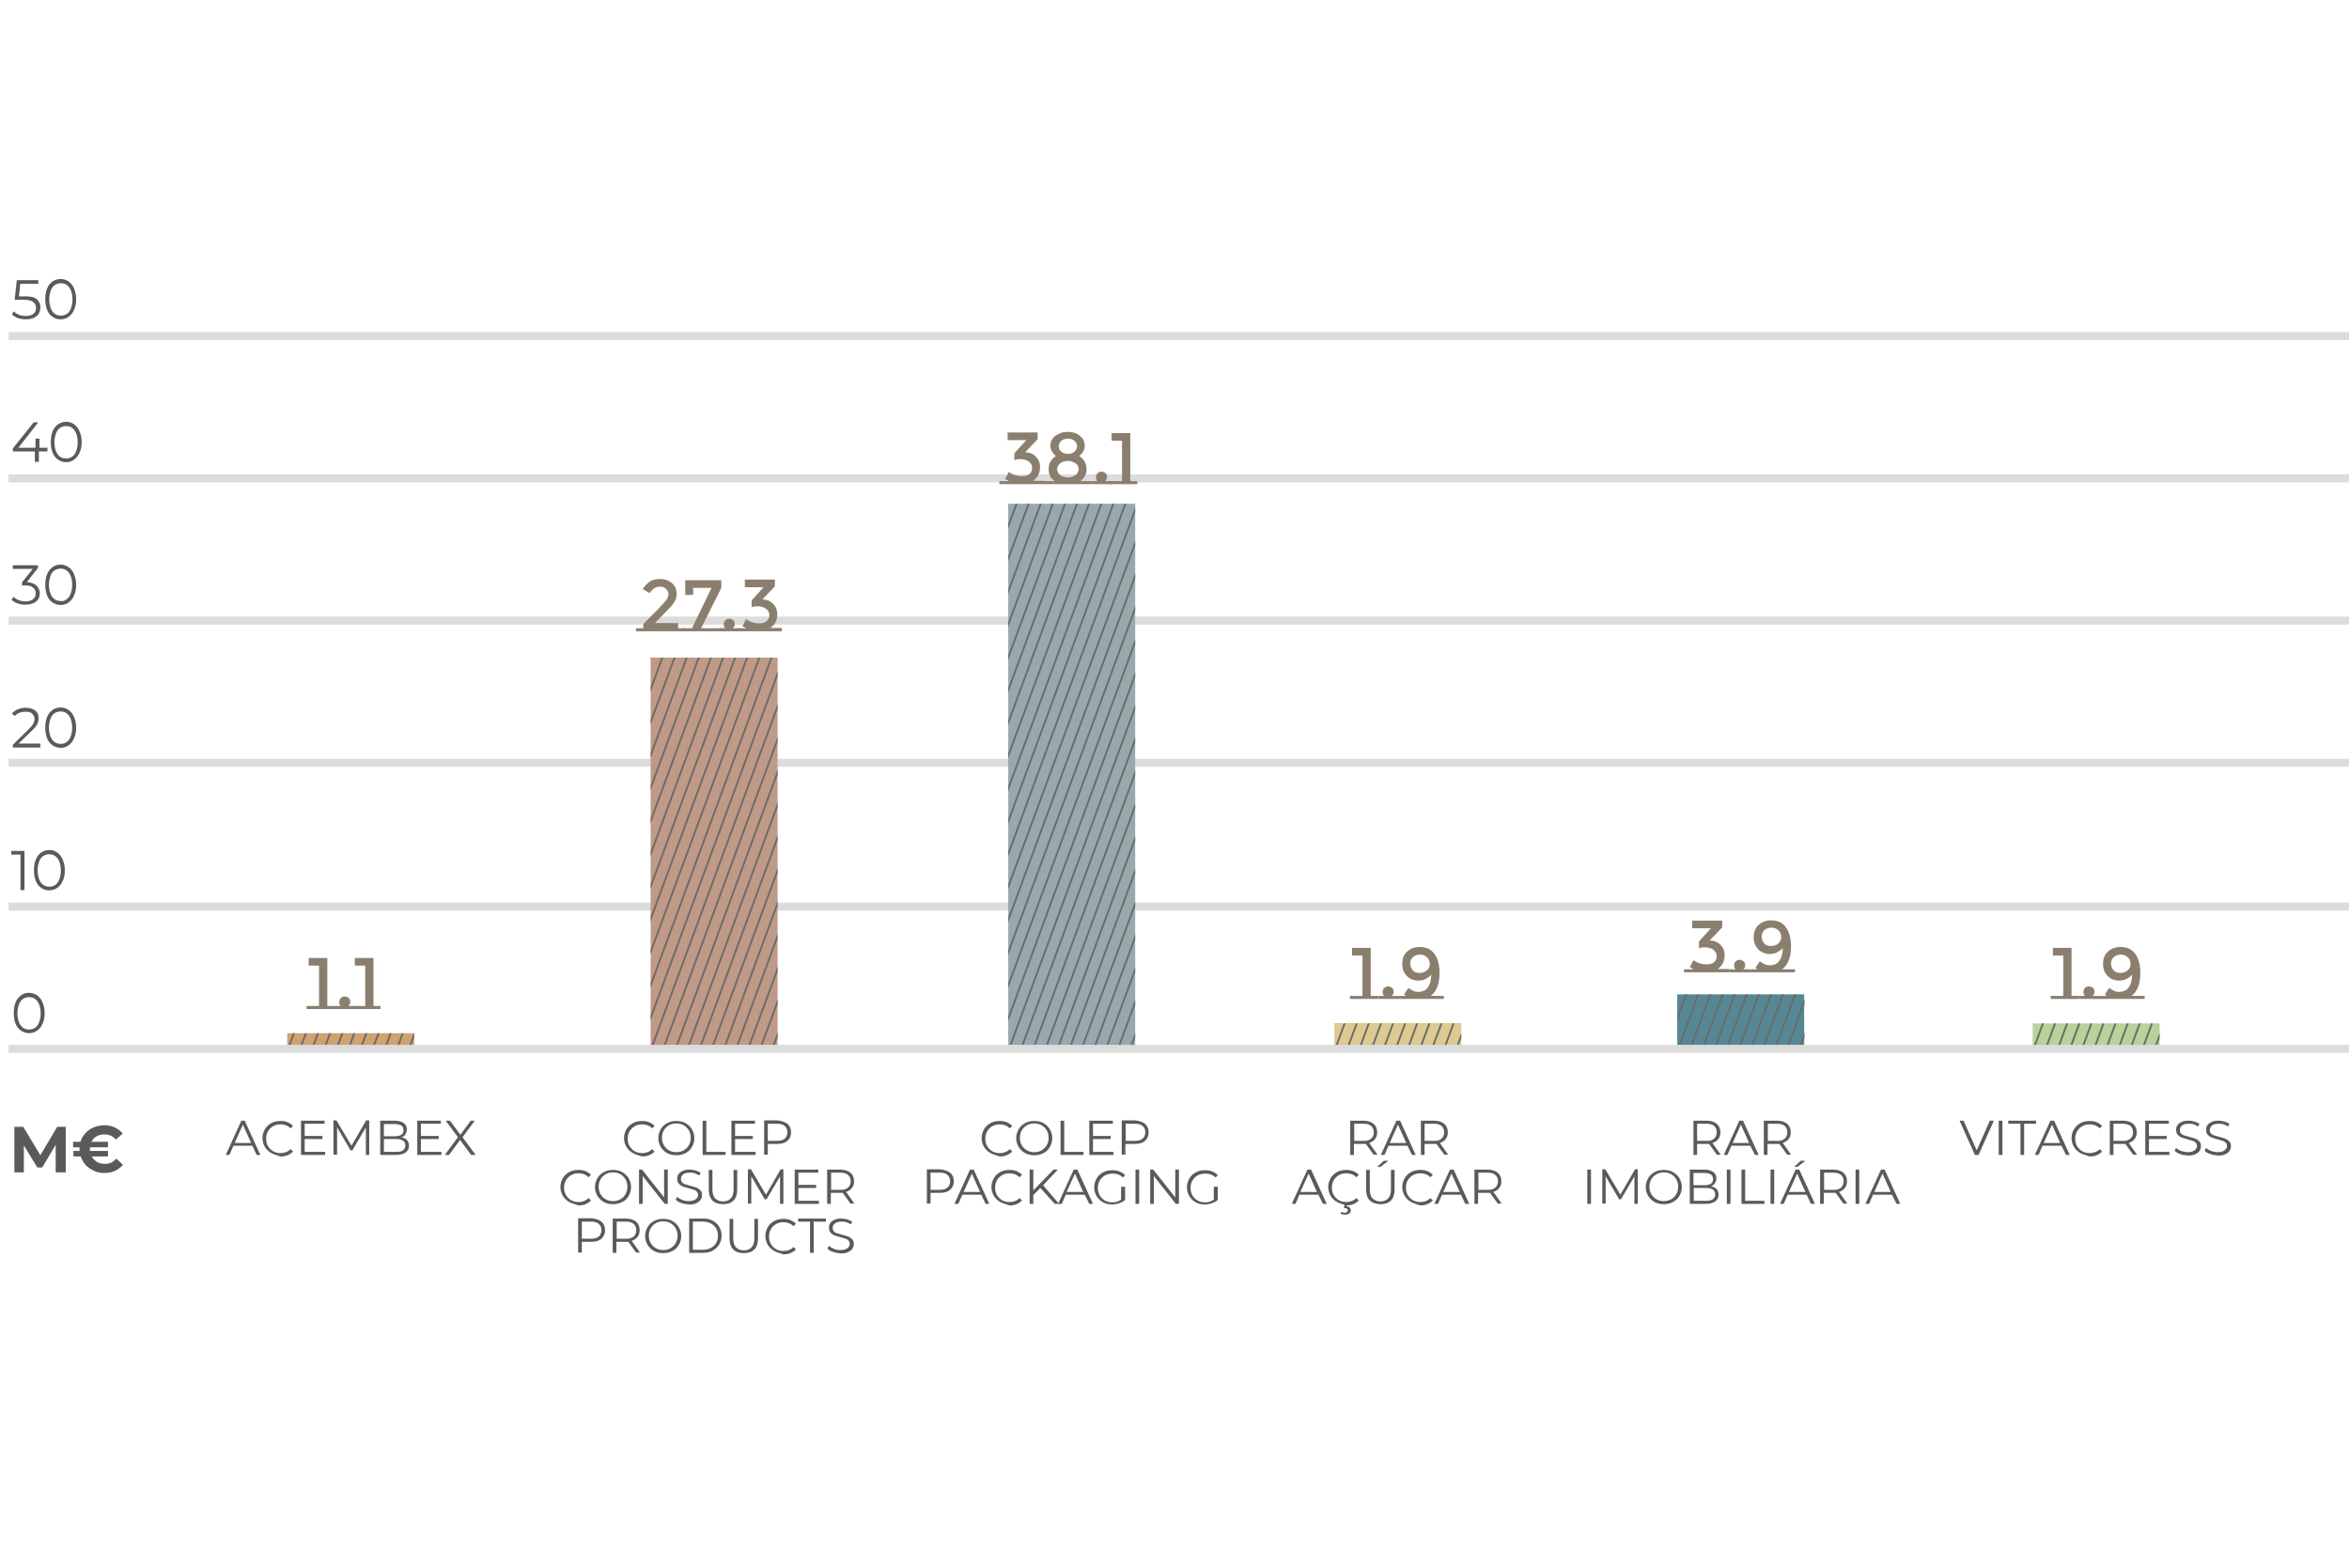<?xml version="1.0" encoding="utf-8"?>
<!-- Generator: Adobe Illustrator 27.1.1, SVG Export Plug-In . SVG Version: 6.00 Build 0)  -->
<svg version="1.1" id="Layer_1" xmlns="http://www.w3.org/2000/svg" xmlns:xlink="http://www.w3.org/1999/xlink" x="0px" y="0px"
	 viewBox="0 0 767.9 512.7" style="enable-background:new 0 0 767.9 512.7;" xml:space="preserve">
<style type="text/css">
	.st0{fill:none;stroke:#DCDCDC;stroke-width:2.61;stroke-miterlimit:10;}
	.st1{fill:#595A59;}
	.st2{fill:#8A7F6F;}
	.st3{fill:#C09987;}
	.st4{clip-path:url(#SVGID_00000106868679133194689470000002354221665554797996_);}
	.st5{fill:none;stroke:#6A6B69;stroke-width:0.6;stroke-miterlimit:10;}
	.st6{fill:#CFA270;}
	.st7{clip-path:url(#SVGID_00000121249016324013630600000005778609452183392938_);}
	.st8{fill:#97A9AD;}
	.st9{clip-path:url(#SVGID_00000159443690894944060390000010014861219472804493_);}
	.st10{fill:#568794;}
	.st11{clip-path:url(#SVGID_00000103223611294696942240000018131678615883749785_);}
	.st12{fill:#B7D29A;}
	.st13{clip-path:url(#SVGID_00000035533291299687554290000011284651649202613141_);}
	.st14{fill:#DDCA90;}
	.st15{clip-path:url(#SVGID_00000001644646636212361290000017226670563318997410_);}
</style>
<title>Graficos-Crops-2020-01</title>
<line class="st0" x1="2.8" y1="249.4" x2="769.7" y2="249.4"/>
<line class="st0" x1="2.8" y1="202.9" x2="769.7" y2="202.9"/>
<line class="st0" x1="2.8" y1="296.4" x2="769.7" y2="296.4"/>
<line class="st0" x1="2.8" y1="156.4" x2="769.7" y2="156.4"/>
<line class="st0" x1="2.8" y1="109.9" x2="769.7" y2="109.9"/>
<g>
	<g>
		<path class="st1" d="M11.9,97.7c0.8,0.7,1.3,1.6,1.3,2.8c0,0.7-0.2,1.4-0.5,2c-0.3,0.6-0.9,1-1.6,1.4c-0.7,0.3-1.5,0.5-2.6,0.5
			c-0.9,0-1.8-0.1-2.6-0.4s-1.5-0.7-2-1.2l0.6-1c0.4,0.4,1,0.8,1.7,1.1c0.7,0.3,1.4,0.4,2.2,0.4c1.1,0,1.9-0.2,2.5-0.7
			s0.9-1.1,0.9-1.9c0-0.9-0.3-1.5-1-2s-1.8-0.7-3.3-0.7H4.8l0.7-6.4h7v1.2H6.6l-0.4,4.1h1.6C9.7,96.8,11,97.1,11.9,97.7z"/>
		<path class="st1" d="M17.2,103.6c-0.8-0.5-1.4-1.3-1.8-2.3c-0.4-1-0.6-2.1-0.6-3.5c0-1.3,0.2-2.5,0.6-3.5c0.4-1,1-1.7,1.8-2.3
			c0.8-0.5,1.7-0.8,2.6-0.8s1.9,0.3,2.6,0.8s1.4,1.3,1.8,2.3c0.4,1,0.7,2.1,0.7,3.5c0,1.3-0.2,2.5-0.7,3.5c-0.4,1-1,1.7-1.8,2.3
			s-1.7,0.8-2.6,0.8S18,104.2,17.2,103.6z M21.9,102.6c0.6-0.4,1-1,1.3-1.8c0.3-0.8,0.5-1.8,0.5-2.9c0-1.1-0.2-2.1-0.5-2.9
			c-0.3-0.8-0.8-1.4-1.3-1.8c-0.6-0.4-1.2-0.6-2-0.6c-0.7,0-1.4,0.2-2,0.6c-0.6,0.4-1,1-1.3,1.8c-0.3,0.8-0.5,1.8-0.5,2.9
			c0,1.1,0.2,2.1,0.5,2.9c0.3,0.8,0.8,1.4,1.3,1.8c0.6,0.4,1.2,0.6,2,0.6C20.6,103.2,21.3,103,21.9,102.6z"/>
		<path class="st1" d="M15.3,147.6h-2.6v3.4h-1.3v-3.4H4.2v-1l6.8-8.5h1.5l-6.5,8.3h5.6v-3h1.3v3h2.6V147.6z"/>
		<path class="st1" d="M19,150.3c-0.8-0.5-1.4-1.3-1.8-2.3c-0.4-1-0.6-2.1-0.6-3.5c0-1.3,0.2-2.5,0.6-3.5c0.4-1,1-1.7,1.8-2.3
			c0.8-0.5,1.7-0.8,2.6-0.8c1,0,1.9,0.3,2.6,0.8s1.4,1.3,1.8,2.3c0.4,1,0.7,2.1,0.7,3.5c0,1.3-0.2,2.5-0.7,3.5c-0.4,1-1,1.7-1.8,2.3
			s-1.7,0.8-2.6,0.8C20.6,151.1,19.8,150.8,19,150.3z M23.6,149.3c0.6-0.4,1-1,1.3-1.8c0.3-0.8,0.5-1.8,0.5-2.9
			c0-1.1-0.2-2.1-0.5-2.9c-0.3-0.8-0.8-1.4-1.3-1.8s-1.2-0.6-2-0.6s-1.4,0.2-2,0.6s-1,1-1.3,1.8c-0.3,0.8-0.5,1.8-0.5,2.9
			c0,1.1,0.2,2.1,0.5,2.9c0.3,0.8,0.8,1.4,1.3,1.8c0.6,0.4,1.2,0.6,2,0.6S23,149.7,23.6,149.3z"/>
		<path class="st1" d="M11.9,191.4c0.7,0.7,1.1,1.5,1.1,2.6c0,0.7-0.2,1.4-0.5,1.9c-0.4,0.6-0.9,1-1.6,1.3c-0.7,0.3-1.5,0.5-2.5,0.5
			c-0.9,0-1.8-0.1-2.6-0.4s-1.5-0.7-2-1.2l0.6-1c0.4,0.4,1,0.8,1.7,1.1c0.7,0.3,1.5,0.4,2.3,0.4c1,0,1.9-0.2,2.4-0.7
			c0.6-0.5,0.9-1.1,0.9-1.9c0-0.8-0.3-1.4-0.9-1.9s-1.4-0.7-2.6-0.7H7.2v-1l3.5-4.4H4.2v-1.2h8.2v0.9l-3.6,4.6
			C10.1,190.4,11.1,190.8,11.9,191.4z"/>
		<path class="st1" d="M17.2,197c-0.8-0.5-1.4-1.3-1.8-2.3c-0.4-1-0.6-2.1-0.6-3.5c0-1.3,0.2-2.5,0.6-3.5c0.4-1,1-1.7,1.8-2.3
			s1.7-0.8,2.6-0.8s1.9,0.3,2.6,0.8s1.4,1.3,1.8,2.3c0.4,1,0.7,2.1,0.7,3.5c0,1.3-0.2,2.5-0.7,3.5c-0.4,1-1,1.7-1.8,2.3
			s-1.7,0.8-2.6,0.8S18,197.5,17.2,197z M21.8,195.9c0.6-0.4,1-1,1.3-1.8c0.3-0.8,0.5-1.8,0.5-2.9c0-1.1-0.2-2.1-0.5-2.9
			c-0.3-0.8-0.8-1.4-1.3-1.8c-0.6-0.4-1.2-0.6-2-0.6c-0.7,0-1.4,0.2-2,0.6c-0.6,0.4-1,1-1.3,1.8c-0.3,0.8-0.5,1.8-0.5,2.9
			c0,1.1,0.2,2.1,0.5,2.9c0.3,0.8,0.8,1.4,1.3,1.8c0.6,0.4,1.2,0.6,2,0.6C20.6,196.6,21.3,196.4,21.8,195.9z"/>
		<path class="st1" d="M13.2,243.2v1.2h-9v-0.9l5.3-5.2c0.7-0.7,1.1-1.2,1.4-1.7c0.2-0.5,0.4-1,0.4-1.5c0-0.8-0.3-1.3-0.8-1.8
			s-1.3-0.6-2.2-0.6c-1.5,0-2.7,0.5-3.5,1.4l-0.9-0.8c0.5-0.6,1.1-1,1.9-1.4c0.8-0.3,1.6-0.5,2.6-0.5c1.3,0,2.3,0.3,3.1,0.9
			s1.1,1.5,1.1,2.5c0,0.7-0.1,1.3-0.4,1.9c-0.3,0.6-0.8,1.3-1.7,2.1l-4.4,4.3H13.2z"/>
		<path class="st1" d="M17.2,243.7c-0.8-0.5-1.4-1.3-1.8-2.3c-0.4-1-0.6-2.1-0.6-3.5c0-1.3,0.2-2.5,0.6-3.5c0.4-1,1-1.7,1.8-2.3
			s1.7-0.8,2.6-0.8s1.9,0.3,2.6,0.8s1.4,1.3,1.8,2.3c0.4,1,0.7,2.1,0.7,3.5c0,1.3-0.2,2.5-0.7,3.5c-0.4,1-1,1.7-1.8,2.3
			s-1.7,0.8-2.6,0.8S18,244.2,17.2,243.7z M21.8,242.6c0.6-0.4,1-1,1.3-1.8c0.3-0.8,0.5-1.8,0.5-2.9c0-1.1-0.2-2.1-0.5-2.9
			c-0.3-0.8-0.8-1.4-1.3-1.8c-0.6-0.4-1.2-0.6-2-0.6c-0.7,0-1.4,0.2-2,0.6c-0.6,0.4-1,1-1.3,1.8c-0.3,0.8-0.5,1.8-0.5,2.9
			c0,1.1,0.2,2.1,0.5,2.9c0.3,0.8,0.8,1.4,1.3,1.8c0.6,0.4,1.2,0.6,2,0.6C20.6,243.2,21.3,243,21.8,242.6z"/>
		<path class="st1" d="M8,278.2V291H6.7v-11.6h-3v-1.2H8z"/>
		<path class="st1" d="M13.5,290.3c-0.8-0.5-1.4-1.3-1.8-2.3c-0.4-1-0.6-2.1-0.6-3.5c0-1.3,0.2-2.5,0.6-3.5c0.4-1,1-1.7,1.8-2.3
			c0.8-0.5,1.7-0.8,2.6-0.8c1,0,1.9,0.3,2.6,0.8s1.4,1.3,1.8,2.3c0.4,1,0.7,2.1,0.7,3.5c0,1.3-0.2,2.5-0.7,3.5c-0.4,1-1,1.7-1.8,2.3
			c-0.8,0.5-1.7,0.8-2.6,0.8C15.2,291.1,14.3,290.9,13.5,290.3z M18.1,289.3c0.6-0.4,1-1,1.3-1.8c0.3-0.8,0.5-1.8,0.5-2.9
			c0-1.1-0.2-2.1-0.5-2.9c-0.3-0.8-0.8-1.4-1.3-1.8c-0.6-0.4-1.2-0.6-2-0.6s-1.4,0.2-2,0.6c-0.6,0.4-1,1-1.3,1.8
			c-0.3,0.8-0.5,1.8-0.5,2.9c0,1.1,0.2,2.1,0.5,2.9c0.3,0.8,0.8,1.4,1.3,1.8c0.6,0.4,1.2,0.6,2,0.6S17.5,289.7,18.1,289.3z"/>
		<path class="st1" d="M6.9,337c-0.8-0.5-1.4-1.3-1.8-2.3s-0.6-2.1-0.6-3.5s0.2-2.5,0.6-3.5c0.4-1,1-1.7,1.8-2.3s1.7-0.8,2.6-0.8
			s1.9,0.3,2.6,0.8s1.4,1.3,1.8,2.3c0.4,1,0.7,2.1,0.7,3.5s-0.2,2.5-0.7,3.5c-0.4,1-1,1.7-1.8,2.3c-0.8,0.5-1.7,0.8-2.6,0.8
			S7.7,337.5,6.9,337z M11.5,336c0.6-0.4,1-1,1.3-1.8c0.3-0.8,0.5-1.8,0.5-2.9s-0.2-2.1-0.5-2.9c-0.3-0.8-0.8-1.4-1.3-1.8
			c-0.6-0.4-1.2-0.6-2-0.6c-0.7,0-1.4,0.2-2,0.6c-0.6,0.4-1,1-1.3,1.8s-0.5,1.8-0.5,2.9s0.2,2.1,0.5,2.9s0.8,1.4,1.3,1.8
			c0.6,0.4,1.2,0.6,2,0.6C10.3,336.6,10.9,336.4,11.5,336z"/>
	</g>
</g>
<g>
	<path class="st1" d="M18.2,383.3l0-9l-4.4,7.4h-1.6l-4.4-7.2v8.8H4.7v-14.9h2.9l5.6,9.3l5.5-9.3h2.8l0,14.9H18.2z"/>
	<path class="st1" d="M38,378.8l2.2,2c-0.7,0.9-1.6,1.5-2.6,2s-2.2,0.7-3.5,0.7c-1.2,0-2.4-0.2-3.4-0.7s-2-1.1-2.7-1.9
		c-0.7-0.8-1.3-1.8-1.6-2.8h-2.4v-1.8H26c0-0.1,0-0.3,0-0.6s0-0.4,0-0.6h-2.1v-1.8h2.4c0.3-1.1,0.9-2,1.6-2.8
		c0.7-0.8,1.6-1.4,2.7-1.9c1.1-0.4,2.2-0.7,3.4-0.7c1.3,0,2.5,0.2,3.5,0.7c1,0.5,1.9,1.1,2.6,2l-2.2,2c-1-1.2-2.3-1.7-3.8-1.7
		c-0.9,0-1.8,0.2-2.5,0.6c-0.7,0.4-1.3,1-1.7,1.8h5.4v1.8h-5.9c0,0.1,0,0.3,0,0.6s0,0.4,0,0.6h5.9v1.8H30c0.4,0.8,1,1.3,1.7,1.8
		c0.7,0.4,1.6,0.6,2.5,0.6C35.7,380.6,37,380,38,378.8z"/>
</g>
<g>
	<g>
		<g>
			<path class="st1" d="M206.9,377c-0.9-0.5-1.6-1.2-2.1-2c-0.5-0.9-0.8-1.8-0.8-2.9c0-1.1,0.3-2,0.8-2.9c0.5-0.9,1.2-1.5,2.1-2
				c0.9-0.5,1.9-0.7,3-0.7c0.8,0,1.6,0.1,2.3,0.4s1.3,0.7,1.8,1.2l-0.8,0.8c-0.9-0.9-2-1.3-3.3-1.3c-0.9,0-1.7,0.2-2.4,0.6
				c-0.7,0.4-1.3,1-1.7,1.7c-0.4,0.7-0.6,1.5-0.6,2.4c0,0.9,0.2,1.7,0.6,2.4c0.4,0.7,1,1.3,1.7,1.7c0.7,0.4,1.5,0.6,2.4,0.6
				c1.3,0,2.4-0.4,3.3-1.3l0.8,0.8c-0.5,0.5-1.1,0.9-1.8,1.2c-0.7,0.3-1.5,0.4-2.3,0.4C208.7,377.7,207.7,377.5,206.9,377z"/>
			<path class="st1" d="M218.1,377c-0.9-0.5-1.6-1.2-2.1-2c-0.5-0.9-0.8-1.8-0.8-2.9c0-1.1,0.3-2,0.8-2.9c0.5-0.9,1.2-1.5,2.1-2
				s1.9-0.7,3-0.7s2.1,0.2,3,0.7c0.9,0.5,1.6,1.2,2.1,2c0.5,0.9,0.8,1.8,0.8,2.9c0,1.1-0.3,2.1-0.8,2.9c-0.5,0.9-1.2,1.6-2.1,2
				c-0.9,0.5-1.9,0.7-3,0.7S219,377.5,218.1,377z M223.5,376.1c0.7-0.4,1.3-1,1.7-1.7c0.4-0.7,0.6-1.5,0.6-2.4
				c0-0.9-0.2-1.7-0.6-2.4c-0.4-0.7-1-1.3-1.7-1.7c-0.7-0.4-1.5-0.6-2.4-0.6s-1.7,0.2-2.4,0.6c-0.7,0.4-1.3,1-1.7,1.7
				c-0.4,0.7-0.6,1.5-0.6,2.4c0,0.9,0.2,1.7,0.6,2.4s1,1.3,1.7,1.7c0.7,0.4,1.5,0.6,2.4,0.6S222.8,376.5,223.5,376.1z"/>
			<path class="st1" d="M229.7,366.4h1.2v10.2h6.3v1h-7.5V366.4z"/>
			<path class="st1" d="M247,376.6v1h-7.9v-11.2h7.7v1h-6.5v4h5.8v1h-5.8v4.2H247z"/>
			<path class="st1" d="M257.4,367.4c0.8,0.7,1.2,1.6,1.2,2.8c0,1.2-0.4,2.1-1.2,2.8c-0.8,0.7-1.9,1-3.4,1h-3v3.5h-1.2v-11.2h4.2
				C255.4,366.4,256.5,366.8,257.4,367.4z M256.5,372.3c0.6-0.5,0.9-1.2,0.9-2.1c0-0.9-0.3-1.6-0.9-2.1c-0.6-0.5-1.4-0.7-2.5-0.7h-3
				v5.6h3C255.1,373,255.9,372.8,256.5,372.3z"/>
			<path class="st1" d="M186.1,393c-0.9-0.5-1.6-1.2-2.1-2c-0.5-0.9-0.8-1.8-0.8-2.9c0-1.1,0.3-2,0.8-2.9c0.5-0.9,1.2-1.5,2.1-2
				c0.9-0.5,1.9-0.7,3-0.7c0.8,0,1.6,0.1,2.3,0.4c0.7,0.3,1.3,0.7,1.8,1.2l-0.8,0.8c-0.9-0.9-2-1.3-3.3-1.3c-0.9,0-1.7,0.2-2.4,0.6
				c-0.7,0.4-1.3,1-1.7,1.7c-0.4,0.7-0.6,1.5-0.6,2.4c0,0.9,0.2,1.7,0.6,2.4c0.4,0.7,1,1.3,1.7,1.7c0.7,0.4,1.5,0.6,2.4,0.6
				c1.3,0,2.4-0.4,3.3-1.3l0.8,0.8c-0.5,0.5-1.1,0.9-1.8,1.2c-0.7,0.3-1.5,0.4-2.3,0.4C188,393.7,187,393.5,186.1,393z"/>
			<path class="st1" d="M197.4,393c-0.9-0.5-1.6-1.2-2.1-2c-0.5-0.9-0.8-1.8-0.8-2.9c0-1.1,0.3-2,0.8-2.9c0.5-0.9,1.2-1.5,2.1-2
				c0.9-0.5,1.9-0.7,3-0.7s2.1,0.2,3,0.7c0.9,0.5,1.6,1.2,2.1,2c0.5,0.9,0.8,1.8,0.8,2.9c0,1.1-0.3,2.1-0.8,2.9
				c-0.5,0.9-1.2,1.6-2.1,2s-1.9,0.7-3,0.7S198.3,393.5,197.4,393z M202.8,392.1c0.7-0.4,1.3-1,1.7-1.7s0.6-1.5,0.6-2.4
				c0-0.9-0.2-1.7-0.6-2.4c-0.4-0.7-1-1.3-1.7-1.7c-0.7-0.4-1.5-0.6-2.4-0.6c-0.9,0-1.7,0.2-2.4,0.6c-0.7,0.4-1.3,1-1.7,1.7
				c-0.4,0.7-0.6,1.5-0.6,2.4c0,0.9,0.2,1.7,0.6,2.4s1,1.3,1.7,1.7c0.7,0.4,1.5,0.6,2.4,0.6C201.3,392.7,202.1,392.5,202.8,392.1z"
				/>
			<path class="st1" d="M218.3,382.4v11.2h-1l-7.2-9.1v9.1h-1.2v-11.2h1l7.2,9.1v-9.1H218.3z"/>
			<path class="st1" d="M222.7,393.3c-0.8-0.3-1.4-0.6-1.8-1.1l0.5-0.9c0.4,0.4,0.9,0.7,1.6,1c0.7,0.3,1.4,0.4,2.1,0.4
				c1,0,1.8-0.2,2.3-0.6c0.5-0.4,0.8-0.8,0.8-1.4c0-0.4-0.1-0.8-0.4-1.1c-0.3-0.3-0.6-0.5-1-0.6s-0.9-0.3-1.6-0.5
				c-0.8-0.2-1.5-0.4-2-0.6c-0.5-0.2-0.9-0.5-1.3-0.9c-0.4-0.4-0.5-1-0.5-1.6c0-0.6,0.1-1.1,0.4-1.5c0.3-0.5,0.8-0.8,1.4-1.1
				c0.6-0.3,1.4-0.4,2.3-0.4c0.6,0,1.3,0.1,1.9,0.3s1.1,0.4,1.6,0.7l-0.4,0.9c-0.5-0.3-1-0.5-1.5-0.7s-1.1-0.2-1.6-0.2
				c-1,0-1.7,0.2-2.2,0.6s-0.7,0.9-0.7,1.5c0,0.4,0.1,0.8,0.4,1.1c0.3,0.3,0.6,0.5,1,0.6c0.4,0.1,1,0.3,1.7,0.5
				c0.8,0.2,1.5,0.4,2,0.6c0.5,0.2,0.9,0.5,1.3,0.9c0.4,0.4,0.5,0.9,0.5,1.6c0,0.6-0.2,1.1-0.5,1.5s-0.8,0.8-1.4,1.1
				c-0.6,0.3-1.4,0.4-2.3,0.4C224.2,393.7,223.4,393.6,222.7,393.3z"/>
			<path class="st1" d="M232.9,392.5c-0.8-0.8-1.2-2-1.2-3.6v-6.4h1.2v6.4c0,1.3,0.3,2.3,0.9,2.9c0.6,0.6,1.4,1,2.5,1
				c1.1,0,2-0.3,2.6-1c0.6-0.6,0.9-1.6,0.9-2.9v-6.4h1.2v6.4c0,1.6-0.4,2.8-1.2,3.6c-0.8,0.8-1.9,1.2-3.4,1.2
				S233.7,393.3,232.9,392.5z"/>
			<path class="st1" d="M256.1,382.4v11.2H255v-9l-4.4,7.5H250l-4.4-7.5v8.9h-1.1v-11.2h1l4.9,8.3l4.8-8.3H256.1z"/>
			<path class="st1" d="M267.7,392.6v1h-7.9v-11.2h7.7v1h-6.5v4h5.8v1h-5.8v4.2H267.7z"/>
			<path class="st1" d="M278.1,393.6l-2.6-3.6c-0.3,0-0.6,0-0.9,0h-3v3.6h-1.2v-11.2h4.2c1.4,0,2.5,0.3,3.4,1
				c0.8,0.7,1.2,1.6,1.2,2.8c0,0.9-0.2,1.6-0.7,2.2c-0.4,0.6-1.1,1-1.9,1.3l2.7,3.8H278.1z M277.2,388.3c0.6-0.5,0.9-1.2,0.9-2.1
				c0-0.9-0.3-1.6-0.9-2.1c-0.6-0.5-1.4-0.7-2.5-0.7h-3v5.6h3C275.7,389.1,276.6,388.8,277.2,388.3z"/>
			<path class="st1" d="M196.6,399.4c0.8,0.7,1.2,1.6,1.2,2.8c0,1.2-0.4,2.1-1.2,2.8c-0.8,0.7-1.9,1-3.4,1h-3v3.5H189v-11.2h4.2
				C194.6,398.4,195.8,398.8,196.6,399.4z M195.7,404.3c0.6-0.5,0.9-1.2,0.9-2.1c0-0.9-0.3-1.6-0.9-2.1c-0.6-0.5-1.4-0.7-2.5-0.7h-3
				v5.6h3C194.3,405,195.1,404.8,195.7,404.3z"/>
			<path class="st1" d="M208,409.6l-2.6-3.6c-0.3,0-0.6,0-0.9,0h-3v3.6h-1.2v-11.2h4.2c1.4,0,2.5,0.3,3.4,1c0.8,0.7,1.2,1.6,1.2,2.8
				c0,0.9-0.2,1.6-0.7,2.2c-0.4,0.6-1.1,1-1.9,1.3l2.7,3.8H208z M207.1,404.3c0.6-0.5,0.9-1.2,0.9-2.1c0-0.9-0.3-1.6-0.9-2.1
				c-0.6-0.5-1.4-0.7-2.5-0.7h-3v5.6h3C205.6,405.1,206.5,404.8,207.1,404.3z"/>
			<path class="st1" d="M213.8,409c-0.9-0.5-1.6-1.2-2.1-2c-0.5-0.9-0.8-1.8-0.8-2.9c0-1.1,0.3-2,0.8-2.9c0.5-0.9,1.2-1.5,2.1-2
				s1.9-0.7,3-0.7s2.1,0.2,3,0.7c0.9,0.5,1.6,1.2,2.1,2c0.5,0.9,0.8,1.8,0.8,2.9c0,1.1-0.3,2.1-0.8,2.9c-0.5,0.9-1.2,1.6-2.1,2
				c-0.9,0.5-1.9,0.7-3,0.7S214.7,409.5,213.8,409z M219.2,408.1c0.7-0.4,1.3-1,1.7-1.7s0.6-1.5,0.6-2.4c0-0.9-0.2-1.7-0.6-2.4
				c-0.4-0.7-1-1.3-1.7-1.7c-0.7-0.4-1.5-0.6-2.4-0.6c-0.9,0-1.7,0.2-2.4,0.6c-0.7,0.4-1.3,1-1.7,1.7c-0.4,0.7-0.6,1.5-0.6,2.4
				c0,0.9,0.2,1.7,0.6,2.4c0.4,0.7,1,1.3,1.7,1.7c0.7,0.4,1.5,0.6,2.4,0.6C217.7,408.7,218.5,408.5,219.2,408.1z"/>
			<path class="st1" d="M225.3,398.4h4.6c1.2,0,2.2,0.2,3.1,0.7c0.9,0.5,1.6,1.1,2.1,2c0.5,0.8,0.8,1.8,0.8,2.9s-0.3,2.1-0.8,2.9
				s-1.2,1.5-2.1,2c-0.9,0.5-2,0.7-3.1,0.7h-4.6V398.4z M229.8,408.6c1,0,1.8-0.2,2.6-0.6c0.7-0.4,1.3-0.9,1.7-1.6
				c0.4-0.7,0.6-1.5,0.6-2.4c0-0.9-0.2-1.7-0.6-2.4c-0.4-0.7-1-1.2-1.7-1.6c-0.7-0.4-1.6-0.6-2.6-0.6h-3.3v9.2H229.8z"/>
			<path class="st1" d="M239.7,408.5c-0.8-0.8-1.2-2-1.2-3.6v-6.4h1.2v6.4c0,1.3,0.3,2.3,0.9,2.9s1.4,1,2.5,1c1.1,0,2-0.3,2.6-1
				s0.9-1.6,0.9-2.9v-6.4h1.2v6.4c0,1.6-0.4,2.8-1.2,3.6c-0.8,0.8-1.9,1.2-3.4,1.2C241.6,409.7,240.5,409.3,239.7,408.5z"/>
			<path class="st1" d="M253.1,409c-0.9-0.5-1.6-1.2-2.1-2c-0.5-0.9-0.8-1.8-0.8-2.9c0-1.1,0.3-2,0.8-2.9c0.5-0.9,1.2-1.5,2.1-2
				c0.9-0.5,1.9-0.7,3-0.7c0.8,0,1.6,0.1,2.3,0.4s1.3,0.7,1.8,1.2l-0.8,0.8c-0.9-0.9-2-1.3-3.3-1.3c-0.9,0-1.7,0.2-2.4,0.6
				c-0.7,0.4-1.3,1-1.7,1.7c-0.4,0.7-0.6,1.5-0.6,2.4c0,0.9,0.2,1.7,0.6,2.4c0.4,0.7,1,1.3,1.7,1.7c0.7,0.4,1.5,0.6,2.4,0.6
				c1.3,0,2.4-0.4,3.3-1.3l0.8,0.8c-0.5,0.5-1.1,0.9-1.8,1.2c-0.7,0.3-1.5,0.4-2.3,0.4C255,409.7,254,409.5,253.1,409z"/>
			<path class="st1" d="M264.8,399.4h-3.9v-1h9.1v1H266v10.2h-1.2V399.4z"/>
			<path class="st1" d="M272.3,409.3c-0.8-0.3-1.4-0.6-1.8-1.1l0.5-0.9c0.4,0.4,0.9,0.7,1.6,1c0.7,0.3,1.4,0.4,2.1,0.4
				c1,0,1.8-0.2,2.3-0.6c0.5-0.4,0.8-0.8,0.8-1.4c0-0.4-0.1-0.8-0.4-1.1s-0.6-0.5-1-0.6s-0.9-0.3-1.6-0.5c-0.8-0.2-1.5-0.4-2-0.6
				s-0.9-0.5-1.3-0.9c-0.4-0.4-0.5-1-0.5-1.6c0-0.6,0.1-1.1,0.4-1.5c0.3-0.5,0.8-0.8,1.4-1.1s1.4-0.4,2.3-0.4c0.6,0,1.3,0.1,1.9,0.3
				c0.6,0.2,1.1,0.4,1.6,0.7l-0.4,0.9c-0.5-0.3-1-0.5-1.5-0.7c-0.5-0.2-1.1-0.2-1.6-0.2c-1,0-1.7,0.2-2.2,0.6s-0.7,0.9-0.7,1.5
				c0,0.4,0.1,0.8,0.4,1.1c0.3,0.3,0.6,0.5,1,0.6c0.4,0.1,1,0.3,1.7,0.5c0.8,0.2,1.5,0.4,2,0.6s0.9,0.5,1.3,0.9s0.5,0.9,0.5,1.6
				c0,0.6-0.2,1.1-0.5,1.5c-0.3,0.5-0.8,0.8-1.4,1.1c-0.6,0.3-1.4,0.4-2.3,0.4C273.9,409.7,273.1,409.6,272.3,409.3z"/>
		</g>
	</g>
	<g>
		<g>
			<path class="st2" d="M210.3,205.4V204l5.1-5.1c1.1-1.2,1.9-2.1,2.4-2.7c0.5-0.7,0.7-1.3,0.7-2c0-0.7-0.3-1.2-0.8-1.7
				c-0.5-0.5-1.2-0.7-1.9-0.7c-1.4,0-2.5,0.7-3.4,2.1l-2.3-1.3c0.7-1.1,1.5-1.9,2.4-2.5c0.9-0.6,2-0.8,3.4-0.8
				c1.4,0,2.6,0.4,3.7,1.3c1.1,0.9,1.6,2.1,1.6,3.6c0,0.9-0.2,1.7-0.7,2.5c-0.4,0.8-1.3,1.8-2.5,3l-3.9,4h7.6v1.7h2.3v1h-16.1v-1
				H210.3z"/>
			<path class="st2" d="M236.6,205.4v1H223v-1h3.2l6.4-13.2h-6v2.3h-2.6v-4.8h11.8v2.5l-6.6,13.2H236.6z"/>
			<path class="st2" d="M241.7,205.4v1H235v-1h2.1c-0.4-0.3-0.5-0.7-0.5-1.3s0.2-1,0.5-1.3c0.3-0.3,0.8-0.5,1.3-0.5s0.9,0.2,1.3,0.5
				c0.4,0.3,0.5,0.8,0.5,1.3c0,0.5-0.2,0.9-0.6,1.3H241.7z"/>
			<path class="st2" d="M255.6,205.4v1h-14.8v-1h3.2c-0.6-0.3-1-0.5-1.3-0.7l1.2-2.3c1.4,1,2.8,1.4,4.3,1.4c1,0,1.8-0.2,2.4-0.7
				c0.6-0.5,0.9-1.1,0.9-2s-0.4-1.5-1.1-2.1c-0.7-0.5-1.7-0.8-2.9-0.8c-0.6,0-1.2,0.1-1.8,0.3v-2.2l3.9-4.3h-6.1v-2.5h9.8v2.2
				l-4.1,4.3c1.5,0,2.7,0.5,3.6,1.5c0.9,0.9,1.3,2,1.3,3.3c0,2-0.8,3.5-2.3,4.5H255.6z"/>
		</g>
	</g>
	<rect x="212.7" y="215" class="st3" width="41.5" height="127.9"/>
	<g>
		<defs>
			<rect id="SVGID_1_" x="212.7" y="215" width="41.5" height="127.1"/>
		</defs>
		<clipPath id="SVGID_00000091727909870911839590000005628548454916311443_">
			<use xlink:href="#SVGID_1_"  style="overflow:visible;"/>
		</clipPath>
		<g style="clip-path:url(#SVGID_00000091727909870911839590000005628548454916311443_);">
			<line class="st5" x1="251.1" y1="46.4" x2="140.2" y2="346.8"/>
			<line class="st5" x1="253.4" y1="50.8" x2="142.6" y2="351.2"/>
			<line class="st5" x1="255.7" y1="55.2" x2="144.9" y2="355.7"/>
			<line class="st5" x1="258" y1="59.6" x2="147.2" y2="360.1"/>
			<line class="st5" x1="260.4" y1="64.1" x2="149.5" y2="364.5"/>
			<line class="st5" x1="262.7" y1="68.5" x2="151.9" y2="368.9"/>
			<line class="st5" x1="265" y1="72.9" x2="154.2" y2="373.4"/>
			<line class="st5" x1="267.3" y1="77.3" x2="156.5" y2="377.8"/>
			<line class="st5" x1="269.7" y1="81.7" x2="158.8" y2="382.2"/>
			<line class="st5" x1="272" y1="86.2" x2="161.2" y2="386.6"/>
			<line class="st5" x1="274.3" y1="90.6" x2="163.5" y2="391"/>
			<line class="st5" x1="276.7" y1="95" x2="165.8" y2="395.5"/>
			<line class="st5" x1="279" y1="99.4" x2="168.2" y2="399.9"/>
			<line class="st5" x1="281.3" y1="103.9" x2="170.5" y2="404.3"/>
			<line class="st5" x1="283.6" y1="108.3" x2="172.8" y2="408.7"/>
			<line class="st5" x1="286" y1="112.7" x2="175.1" y2="413.1"/>
			<line class="st5" x1="288.3" y1="117.1" x2="177.5" y2="417.6"/>
			<line class="st5" x1="290.6" y1="121.6" x2="179.8" y2="422"/>
			<line class="st5" x1="292.9" y1="126" x2="182.1" y2="426.4"/>
			<line class="st5" x1="295.3" y1="130.4" x2="184.4" y2="430.8"/>
			<line class="st5" x1="297.6" y1="134.8" x2="186.8" y2="435.3"/>
			<line class="st5" x1="299.9" y1="139.2" x2="189.1" y2="439.7"/>
			<line class="st5" x1="302.2" y1="143.7" x2="191.4" y2="444.1"/>
			<line class="st5" x1="304.6" y1="148.1" x2="193.7" y2="448.5"/>
			<line class="st5" x1="306.9" y1="152.5" x2="196.1" y2="452.9"/>
			<line class="st5" x1="309.2" y1="156.9" x2="198.4" y2="457.4"/>
			<line class="st5" x1="311.6" y1="161.3" x2="200.7" y2="461.8"/>
			<line class="st5" x1="313.9" y1="165.8" x2="203" y2="466.2"/>
			<line class="st5" x1="316.2" y1="170.2" x2="205.4" y2="470.6"/>
			<line class="st5" x1="318.5" y1="174.6" x2="207.7" y2="475.1"/>
			<line class="st5" x1="320.9" y1="179" x2="210" y2="479.5"/>
			<line class="st5" x1="323.2" y1="183.5" x2="212.3" y2="483.9"/>
			<line class="st5" x1="325.5" y1="187.9" x2="214.7" y2="488.3"/>
		</g>
	</g>
</g>
<g>
	<g>
		<path class="st1" d="M82.5,374.6h-6.2l-1.3,3h-1.2l5.1-11.2H80l5.1,11.2h-1.2L82.5,374.6z M82.1,373.7l-2.7-6l-2.7,6H82.1z"/>
		<path class="st1" d="M88.7,377c-0.9-0.5-1.6-1.2-2.1-2c-0.5-0.9-0.8-1.8-0.8-2.9c0-1.1,0.3-2,0.8-2.9c0.5-0.9,1.2-1.5,2.1-2
			c0.9-0.5,1.9-0.7,3-0.7c0.8,0,1.6,0.1,2.3,0.4c0.7,0.3,1.3,0.7,1.8,1.2l-0.8,0.8c-0.9-0.9-2-1.3-3.3-1.3c-0.9,0-1.7,0.2-2.4,0.6
			c-0.7,0.4-1.3,1-1.7,1.7c-0.4,0.7-0.6,1.5-0.6,2.4c0,0.9,0.2,1.7,0.6,2.4c0.4,0.7,1,1.3,1.7,1.7c0.7,0.4,1.5,0.6,2.4,0.6
			c1.3,0,2.4-0.4,3.3-1.3l0.8,0.8c-0.5,0.5-1.1,0.9-1.8,1.2s-1.5,0.4-2.3,0.4C90.6,377.7,89.6,377.5,88.7,377z"/>
		<path class="st1" d="M106.3,376.6v1h-7.9v-11.2h7.7v1h-6.5v4h5.8v1h-5.8v4.2H106.3z"/>
		<path class="st1" d="M120.7,366.4v11.2h-1.1v-9l-4.4,7.5h-0.6l-4.4-7.5v8.9H109v-11.2h1l4.9,8.3l4.8-8.3H120.7z"/>
		<path class="st1" d="M133.1,372.8c0.4,0.5,0.6,1.1,0.6,1.8c0,1-0.4,1.7-1.1,2.2c-0.7,0.5-1.8,0.8-3.1,0.8h-5.2v-11.2h4.8
			c1.2,0,2.2,0.3,2.9,0.8c0.7,0.5,1,1.2,1,2.1c0,0.6-0.2,1.1-0.5,1.6s-0.7,0.8-1.3,1C132.1,372,132.7,372.3,133.1,372.8z
			 M125.5,367.4v4.1h3.6c0.9,0,1.6-0.2,2.1-0.5c0.5-0.3,0.7-0.8,0.7-1.5c0-0.7-0.2-1.2-0.7-1.5c-0.5-0.3-1.2-0.5-2.1-0.5H125.5z
			 M131.7,376.1c0.5-0.3,0.8-0.9,0.8-1.6c0-1.4-1-2.1-3-2.1h-4v4.2h4C130.5,376.6,131.2,376.5,131.7,376.1z"/>
		<path class="st1" d="M144.3,376.6v1h-7.9v-11.2h7.7v1h-6.5v4h5.8v1h-5.8v4.2H144.3z"/>
		<path class="st1" d="M154,377.6l-3.6-4.9l-3.6,4.9h-1.4l4.3-5.8l-4-5.4h1.4l3.4,4.6l3.4-4.6h1.3l-4,5.4l4.3,5.8H154z"/>
	</g>
</g>
<g>
	<g>
		<path class="st2" d="M109.3,328.9v1h-9.1v-1h4.1v-13.2h-3.4v-2.5h6.1v15.7H109.3z"/>
		<path class="st2" d="M116,328.9v1h-6.7v-1h2.1c-0.4-0.3-0.5-0.7-0.5-1.3c0-0.5,0.2-1,0.5-1.3c0.3-0.3,0.8-0.5,1.3-0.5
			c0.5,0,0.9,0.2,1.3,0.5c0.4,0.3,0.5,0.8,0.5,1.3c0,0.5-0.2,0.9-0.6,1.3H116z"/>
		<path class="st2" d="M124.4,328.9v1h-9.1v-1h4.1v-13.2h-3.4v-2.5h6.1v15.7H124.4z"/>
	</g>
</g>
<rect x="93.9" y="337.8" class="st6" width="41.5" height="5.1"/>
<g>
	<defs>
		<rect id="SVGID_00000132066759164904911660000017510706883466898840_" x="93.9" y="337.8" width="41.5" height="4.3"/>
	</defs>
	<clipPath id="SVGID_00000124875581069663515850000017873335558543230599_">
		<use xlink:href="#SVGID_00000132066759164904911660000017510706883466898840_"  style="overflow:visible;"/>
	</clipPath>
	<g style="clip-path:url(#SVGID_00000124875581069663515850000017873335558543230599_);">
		<line class="st5" x1="132.3" y1="46.4" x2="21.5" y2="346.8"/>
		<line class="st5" x1="134.6" y1="50.8" x2="23.8" y2="351.2"/>
		<line class="st5" x1="137" y1="55.2" x2="26.1" y2="355.7"/>
		<line class="st5" x1="139.3" y1="59.6" x2="28.5" y2="360.1"/>
		<line class="st5" x1="141.6" y1="64.1" x2="30.8" y2="364.5"/>
		<line class="st5" x1="143.9" y1="68.5" x2="33.1" y2="368.9"/>
		<line class="st5" x1="146.3" y1="72.9" x2="35.4" y2="373.4"/>
		<line class="st5" x1="148.6" y1="77.3" x2="37.8" y2="377.8"/>
		<line class="st5" x1="150.9" y1="81.7" x2="40.1" y2="382.2"/>
		<line class="st5" x1="153.2" y1="86.2" x2="42.4" y2="386.6"/>
		<line class="st5" x1="155.6" y1="90.6" x2="44.7" y2="391"/>
		<line class="st5" x1="157.9" y1="95" x2="47.1" y2="395.5"/>
		<line class="st5" x1="160.2" y1="99.4" x2="49.4" y2="399.9"/>
		<line class="st5" x1="162.6" y1="103.9" x2="51.7" y2="404.3"/>
		<line class="st5" x1="164.9" y1="108.3" x2="54" y2="408.7"/>
		<line class="st5" x1="167.2" y1="112.7" x2="56.4" y2="413.1"/>
		<line class="st5" x1="169.5" y1="117.1" x2="58.7" y2="417.6"/>
		<line class="st5" x1="171.9" y1="121.6" x2="61" y2="422"/>
		<line class="st5" x1="174.2" y1="126" x2="63.4" y2="426.4"/>
		<line class="st5" x1="176.5" y1="130.4" x2="65.7" y2="430.8"/>
		<line class="st5" x1="178.8" y1="134.8" x2="68" y2="435.3"/>
		<line class="st5" x1="181.2" y1="139.2" x2="70.3" y2="439.7"/>
		<line class="st5" x1="183.5" y1="143.7" x2="72.7" y2="444.1"/>
		<line class="st5" x1="185.8" y1="148.1" x2="75" y2="448.5"/>
		<line class="st5" x1="188.1" y1="152.5" x2="77.3" y2="452.9"/>
		<line class="st5" x1="190.5" y1="156.9" x2="79.6" y2="457.4"/>
		<line class="st5" x1="192.8" y1="161.3" x2="82" y2="461.8"/>
		<line class="st5" x1="195.1" y1="165.8" x2="84.3" y2="466.2"/>
		<line class="st5" x1="197.4" y1="170.2" x2="86.6" y2="470.6"/>
		<line class="st5" x1="199.8" y1="174.6" x2="88.9" y2="475.1"/>
		<line class="st5" x1="202.1" y1="179" x2="91.3" y2="479.5"/>
		<line class="st5" x1="204.4" y1="183.5" x2="93.6" y2="483.9"/>
		<line class="st5" x1="206.8" y1="187.9" x2="95.9" y2="488.3"/>
	</g>
</g>
<g>
	<g>
		<g>
			<path class="st1" d="M323.8,377c-0.9-0.5-1.6-1.2-2.1-2c-0.5-0.9-0.8-1.8-0.8-2.9c0-1.1,0.3-2,0.8-2.9c0.5-0.9,1.2-1.5,2.1-2
				c0.9-0.5,1.9-0.7,3-0.7c0.8,0,1.6,0.1,2.3,0.4s1.3,0.7,1.8,1.2l-0.8,0.8c-0.9-0.9-2-1.3-3.3-1.3c-0.9,0-1.7,0.2-2.4,0.6
				c-0.7,0.4-1.3,1-1.7,1.7c-0.4,0.7-0.6,1.5-0.6,2.4c0,0.9,0.2,1.7,0.6,2.4c0.4,0.7,1,1.3,1.7,1.7c0.7,0.4,1.5,0.6,2.4,0.6
				c1.3,0,2.4-0.4,3.3-1.3l0.8,0.8c-0.5,0.5-1.1,0.9-1.8,1.2c-0.7,0.3-1.5,0.4-2.3,0.4C325.7,377.7,324.7,377.5,323.8,377z"/>
			<path class="st1" d="M335.1,377c-0.9-0.5-1.6-1.2-2.1-2c-0.5-0.9-0.8-1.8-0.8-2.9c0-1.1,0.3-2,0.8-2.9c0.5-0.9,1.2-1.5,2.1-2
				s1.9-0.7,3-0.7s2.1,0.2,3,0.7c0.9,0.5,1.6,1.2,2.1,2c0.5,0.9,0.8,1.8,0.8,2.9c0,1.1-0.3,2.1-0.8,2.9c-0.5,0.9-1.2,1.6-2.1,2
				c-0.9,0.5-1.9,0.7-3,0.7S336,377.5,335.1,377z M340.5,376.1c0.7-0.4,1.3-1,1.7-1.7c0.4-0.7,0.6-1.5,0.6-2.4
				c0-0.9-0.2-1.7-0.6-2.4c-0.4-0.7-1-1.3-1.7-1.7c-0.7-0.4-1.5-0.6-2.4-0.6s-1.7,0.2-2.4,0.6c-0.7,0.4-1.3,1-1.7,1.7
				c-0.4,0.7-0.6,1.5-0.6,2.4c0,0.9,0.2,1.7,0.6,2.4s1,1.3,1.7,1.7c0.7,0.4,1.5,0.6,2.4,0.6S339.8,376.5,340.5,376.1z"/>
			<path class="st1" d="M346.7,366.4h1.2v10.2h6.3v1h-7.5V366.4z"/>
			<path class="st1" d="M364,376.6v1h-7.9v-11.2h7.7v1h-6.5v4h5.8v1h-5.8v4.2H364z"/>
			<path class="st1" d="M374.3,367.4c0.8,0.7,1.2,1.6,1.2,2.8c0,1.2-0.4,2.1-1.2,2.8c-0.8,0.7-1.9,1-3.4,1h-3v3.5h-1.2v-11.2h4.2
				C372.4,366.4,373.5,366.8,374.3,367.4z M373.5,372.3c0.6-0.5,0.9-1.2,0.9-2.1c0-0.9-0.3-1.6-0.9-2.1c-0.6-0.5-1.4-0.7-2.5-0.7h-3
				v5.6h3C372.1,373,372.9,372.8,373.5,372.3z"/>
			<path class="st1" d="M310.6,383.4c0.8,0.7,1.2,1.6,1.2,2.8c0,1.2-0.4,2.1-1.2,2.8c-0.8,0.7-1.9,1-3.4,1h-3v3.5H303v-11.2h4.2
				C308.6,382.4,309.8,382.8,310.6,383.4z M309.7,388.3c0.6-0.5,0.9-1.2,0.9-2.1c0-0.9-0.3-1.6-0.9-2.1c-0.6-0.5-1.4-0.7-2.5-0.7h-3
				v5.6h3C308.3,389,309.1,388.8,309.7,388.3z"/>
			<path class="st1" d="M320.8,390.6h-6.2l-1.3,3H312l5.1-11.2h1.2l5.1,11.2h-1.2L320.8,390.6z M320.4,389.7l-2.7-6l-2.7,6H320.4z"
				/>
			<path class="st1" d="M327,393c-0.9-0.5-1.6-1.2-2.1-2c-0.5-0.9-0.8-1.8-0.8-2.9c0-1.1,0.3-2,0.8-2.9c0.5-0.9,1.2-1.5,2.1-2
				c0.9-0.5,1.9-0.7,3-0.7c0.8,0,1.6,0.1,2.3,0.4s1.3,0.7,1.8,1.2l-0.8,0.8c-0.9-0.9-2-1.3-3.3-1.3c-0.9,0-1.7,0.2-2.4,0.6
				c-0.7,0.4-1.3,1-1.7,1.7c-0.4,0.7-0.6,1.5-0.6,2.4c0,0.9,0.2,1.7,0.6,2.4c0.4,0.7,1,1.3,1.7,1.7c0.7,0.4,1.5,0.6,2.4,0.6
				c1.3,0,2.4-0.4,3.3-1.3l0.8,0.8c-0.5,0.5-1.1,0.9-1.8,1.2s-1.5,0.4-2.3,0.4C328.9,393.7,327.9,393.5,327,393z"/>
			<path class="st1" d="M340.1,388.4l-2.3,2.3v2.9h-1.2v-11.2h1.2v6.8l6.6-6.8h1.4l-4.8,5.1l5.2,6.1h-1.4L340.1,388.4z"/>
			<path class="st1" d="M354.6,390.6h-6.2l-1.3,3h-1.2l5.1-11.2h1.2l5.1,11.2h-1.2L354.6,390.6z M354.1,389.7l-2.7-6l-2.7,6H354.1z"
				/>
			<path class="st1" d="M366.7,388h1.1v4.3c-0.5,0.5-1.1,0.8-1.9,1.1c-0.7,0.2-1.5,0.4-2.3,0.4c-1.1,0-2.1-0.2-3-0.7
				c-0.9-0.5-1.6-1.2-2.1-2c-0.5-0.9-0.8-1.8-0.8-2.9c0-1.1,0.3-2,0.8-2.9c0.5-0.9,1.2-1.5,2.1-2c0.9-0.5,1.9-0.7,3-0.7
				c0.9,0,1.6,0.1,2.4,0.4c0.7,0.3,1.3,0.7,1.8,1.2l-0.7,0.8c-0.9-0.9-2-1.3-3.4-1.3c-0.9,0-1.7,0.2-2.5,0.6c-0.7,0.4-1.3,1-1.7,1.7
				c-0.4,0.7-0.6,1.5-0.6,2.4c0,0.9,0.2,1.7,0.6,2.4c0.4,0.7,1,1.3,1.7,1.7c0.7,0.4,1.5,0.6,2.4,0.6c1.2,0,2.1-0.3,2.9-0.9V388z"/>
			<path class="st1" d="M371.2,382.4h1.2v11.2h-1.2V382.4z"/>
			<path class="st1" d="M385.4,382.4v11.2h-1l-7.2-9.1v9.1h-1.2v-11.2h1l7.2,9.1v-9.1H385.4z"/>
			<path class="st1" d="M397,388h1.1v4.3c-0.5,0.5-1.1,0.8-1.9,1.1c-0.7,0.2-1.5,0.4-2.3,0.4c-1.1,0-2.1-0.2-3-0.7
				c-0.9-0.5-1.6-1.2-2.1-2c-0.5-0.9-0.8-1.8-0.8-2.9c0-1.1,0.3-2,0.8-2.9c0.5-0.9,1.2-1.5,2.1-2c0.9-0.5,1.9-0.7,3-0.7
				c0.9,0,1.6,0.1,2.4,0.4c0.7,0.3,1.3,0.7,1.8,1.2l-0.7,0.8c-0.9-0.9-2-1.3-3.4-1.3c-0.9,0-1.7,0.2-2.5,0.6c-0.7,0.4-1.3,1-1.7,1.7
				c-0.4,0.7-0.6,1.5-0.6,2.4c0,0.9,0.2,1.7,0.6,2.4c0.4,0.7,1,1.3,1.7,1.7c0.7,0.4,1.5,0.6,2.4,0.6c1.2,0,2.1-0.3,2.9-0.9V388z"/>
		</g>
	</g>
	<g>
		<g>
			<path class="st2" d="M341.5,157.3v1h-14.8v-1h3.2c-0.6-0.3-1-0.5-1.3-0.7l1.2-2.3c1.4,1,2.8,1.4,4.3,1.4c1,0,1.8-0.2,2.4-0.7
				c0.6-0.5,0.9-1.1,0.9-2s-0.4-1.5-1.1-2.1c-0.7-0.5-1.7-0.8-2.9-0.8c-0.6,0-1.2,0.1-1.8,0.3v-2.2l3.9-4.3h-6.1v-2.5h9.8v2.2
				l-4.1,4.3c1.5,0,2.7,0.5,3.6,1.5c0.9,0.9,1.3,2,1.3,3.3c0,2-0.8,3.5-2.3,4.5H341.5z"/>
			<path class="st2" d="M356.7,157.3v1h-15.3v-1h3.4c-1.4-1-2-2.2-2-3.9c0-1.9,0.8-3.3,2.4-4.3c-1.2-1-1.8-2.1-1.8-3.4
				c0-1.3,0.5-2.4,1.6-3.2c1.1-0.8,2.4-1.3,4-1.3c1.6,0,3,0.4,4,1.3c1.1,0.8,1.6,1.9,1.6,3.2c0,1.3-0.6,2.4-1.8,3.4
				c1.6,1,2.4,2.5,2.4,4.3c0,1.6-0.7,2.9-2,3.9H356.7z M346.7,155.4c0.7,0.5,1.5,0.7,2.4,0.7c0.8,0,1.6-0.2,2.4-0.7
				c0.7-0.5,1.1-1.1,1.1-2c0-0.9-0.4-1.6-1.1-2s-1.5-0.7-2.4-0.7s-1.7,0.2-2.4,0.7s-1.1,1.2-1.1,2
				C345.6,154.2,346,154.9,346.7,155.4z M347,147.7c0.6,0.5,1.3,0.7,2.1,0.7s1.5-0.2,2.1-0.7c0.6-0.5,0.9-1.1,0.9-1.8
				s-0.3-1.3-0.9-1.8s-1.3-0.7-2.1-0.7s-1.5,0.2-2.1,0.7s-0.9,1.1-0.9,1.8S346.4,147.3,347,147.7z"/>
			<path class="st2" d="M363.4,157.3v1h-6.7v-1h2.1c-0.4-0.3-0.5-0.7-0.5-1.3s0.2-1,0.5-1.3c0.3-0.3,0.8-0.5,1.3-0.5
				c0.5,0,0.9,0.2,1.3,0.5c0.4,0.3,0.5,0.8,0.5,1.3c0,0.5-0.2,0.9-0.6,1.3H363.4z"/>
			<path class="st2" d="M371.8,157.3v1h-9.1v-1h4.1v-13.2h-3.4v-2.5h6.1v15.7H371.8z"/>
		</g>
	</g>
	<rect x="329.6" y="164.7" class="st8" width="41.5" height="178.2"/>
	<g>
		<defs>
			<rect id="SVGID_00000144322427611630912360000009751051675584647848_" x="329.6" y="164.7" width="41.5" height="177.3"/>
		</defs>
		<clipPath id="SVGID_00000016056407369385320750000007893856685780503707_">
			<use xlink:href="#SVGID_00000144322427611630912360000009751051675584647848_"  style="overflow:visible;"/>
		</clipPath>
		<g style="clip-path:url(#SVGID_00000016056407369385320750000007893856685780503707_);">
			<line class="st5" x1="368" y1="46.4" x2="257.2" y2="346.8"/>
			<line class="st5" x1="370.4" y1="50.8" x2="259.5" y2="351.2"/>
			<line class="st5" x1="372.7" y1="55.2" x2="261.9" y2="355.7"/>
			<line class="st5" x1="375" y1="59.6" x2="264.2" y2="360.1"/>
			<line class="st5" x1="377.3" y1="64.1" x2="266.5" y2="364.5"/>
			<line class="st5" x1="379.7" y1="68.5" x2="268.8" y2="368.9"/>
			<line class="st5" x1="382" y1="72.9" x2="271.2" y2="373.4"/>
			<line class="st5" x1="384.3" y1="77.3" x2="273.5" y2="377.8"/>
			<line class="st5" x1="386.6" y1="81.7" x2="275.8" y2="382.2"/>
			<line class="st5" x1="389" y1="86.2" x2="278.1" y2="386.6"/>
			<line class="st5" x1="391.3" y1="90.6" x2="280.5" y2="391"/>
			<line class="st5" x1="393.6" y1="95" x2="282.8" y2="395.5"/>
			<line class="st5" x1="395.9" y1="99.4" x2="285.1" y2="399.9"/>
			<line class="st5" x1="398.3" y1="103.9" x2="287.4" y2="404.3"/>
			<line class="st5" x1="400.6" y1="108.3" x2="289.8" y2="408.7"/>
			<line class="st5" x1="402.9" y1="112.7" x2="292.1" y2="413.1"/>
			<line class="st5" x1="405.3" y1="117.1" x2="294.4" y2="417.6"/>
			<line class="st5" x1="407.6" y1="121.6" x2="296.8" y2="422"/>
			<line class="st5" x1="409.9" y1="126" x2="299.1" y2="426.4"/>
			<line class="st5" x1="412.2" y1="130.4" x2="301.4" y2="430.8"/>
			<line class="st5" x1="414.6" y1="134.8" x2="303.7" y2="435.3"/>
			<line class="st5" x1="416.9" y1="139.2" x2="306.1" y2="439.7"/>
			<line class="st5" x1="419.2" y1="143.7" x2="308.4" y2="444.1"/>
			<line class="st5" x1="421.5" y1="148.1" x2="310.7" y2="448.5"/>
			<line class="st5" x1="423.9" y1="152.5" x2="313" y2="452.9"/>
			<line class="st5" x1="426.2" y1="156.9" x2="315.4" y2="457.4"/>
			<line class="st5" x1="428.5" y1="161.3" x2="317.7" y2="461.8"/>
			<line class="st5" x1="430.8" y1="165.8" x2="320" y2="466.2"/>
			<line class="st5" x1="433.2" y1="170.2" x2="322.3" y2="470.6"/>
			<line class="st5" x1="435.5" y1="174.6" x2="324.7" y2="475.1"/>
			<line class="st5" x1="437.8" y1="179" x2="327" y2="479.5"/>
			<line class="st5" x1="440.1" y1="183.5" x2="329.3" y2="483.9"/>
			<line class="st5" x1="442.5" y1="187.9" x2="331.6" y2="488.3"/>
		</g>
	</g>
</g>
<g>
	<g>
		<g>
			<path class="st1" d="M561.3,377.6l-2.6-3.6c-0.3,0-0.6,0-0.9,0h-3v3.6h-1.2v-11.2h4.2c1.4,0,2.5,0.3,3.4,1
				c0.8,0.7,1.2,1.6,1.2,2.8c0,0.9-0.2,1.6-0.7,2.2c-0.4,0.6-1.1,1-1.9,1.3l2.7,3.8H561.3z M560.3,372.3c0.6-0.5,0.9-1.2,0.9-2.1
				c0-0.9-0.3-1.6-0.9-2.1c-0.6-0.5-1.4-0.7-2.5-0.7h-3v5.6h3C558.9,373.1,559.7,372.8,560.3,372.3z"/>
			<path class="st1" d="M572.2,374.6H566l-1.3,3h-1.2l5.1-11.2h1.2l5.1,11.2h-1.2L572.2,374.6z M571.8,373.7l-2.7-6l-2.7,6H571.8z"
				/>
			<path class="st1" d="M584.3,377.6l-2.6-3.6c-0.3,0-0.6,0-0.9,0h-3v3.6h-1.2v-11.2h4.2c1.4,0,2.5,0.3,3.4,1
				c0.8,0.7,1.2,1.6,1.2,2.8c0,0.9-0.2,1.6-0.7,2.2s-1.1,1-1.9,1.3l2.7,3.8H584.3z M583.4,372.3c0.6-0.5,0.9-1.2,0.9-2.1
				c0-0.9-0.3-1.6-0.9-2.1s-1.4-0.7-2.5-0.7h-3v5.6h3C581.9,373.1,582.8,372.8,583.4,372.3z"/>
			<path class="st1" d="M518.9,382.4h1.2v11.2h-1.2V382.4z"/>
			<path class="st1" d="M535.4,382.4v11.2h-1.1v-9l-4.4,7.5h-0.6l-4.4-7.5v8.9h-1.1v-11.2h1l4.9,8.3l4.8-8.3H535.4z"/>
			<path class="st1" d="M540.9,393c-0.9-0.5-1.6-1.2-2.1-2s-0.8-1.8-0.8-2.9c0-1.1,0.3-2,0.8-2.9c0.5-0.9,1.2-1.5,2.1-2
				s1.9-0.7,3-0.7s2.1,0.2,3,0.7c0.9,0.5,1.6,1.2,2.1,2c0.5,0.9,0.8,1.8,0.8,2.9c0,1.1-0.3,2.1-0.8,2.9c-0.5,0.9-1.2,1.5-2.1,2
				c-0.9,0.5-1.9,0.7-3,0.7S541.8,393.5,540.9,393z M546.3,392.1c0.7-0.4,1.3-1,1.7-1.7c0.4-0.7,0.6-1.5,0.6-2.4
				c0-0.9-0.2-1.7-0.6-2.4c-0.4-0.7-1-1.3-1.7-1.7c-0.7-0.4-1.5-0.6-2.4-0.6c-0.9,0-1.7,0.2-2.4,0.6c-0.7,0.4-1.3,1-1.7,1.7
				c-0.4,0.7-0.6,1.5-0.6,2.4c0,0.9,0.2,1.7,0.6,2.4c0.4,0.7,1,1.3,1.7,1.7c0.7,0.4,1.5,0.6,2.4,0.6
				C544.8,392.7,545.6,392.5,546.3,392.1z"/>
			<path class="st1" d="M561.2,388.8c0.4,0.5,0.6,1.1,0.6,1.8c0,1-0.4,1.7-1.1,2.2s-1.8,0.8-3.1,0.8h-5.2v-11.2h4.8
				c1.2,0,2.2,0.3,2.9,0.8c0.7,0.5,1,1.2,1,2.1c0,0.6-0.2,1.1-0.5,1.6c-0.3,0.4-0.7,0.8-1.3,1C560.2,388,560.8,388.3,561.2,388.8z
				 M553.6,383.4v4.1h3.6c0.9,0,1.6-0.2,2.1-0.5c0.5-0.3,0.7-0.9,0.7-1.5s-0.2-1.2-0.7-1.5c-0.5-0.3-1.2-0.5-2.1-0.5H553.6z
				 M559.9,392.1c0.5-0.3,0.8-0.9,0.8-1.6c0-1.4-1-2.1-3-2.1h-4v4.2h4C558.6,392.6,559.3,392.5,559.9,392.1z"/>
			<path class="st1" d="M564.5,382.4h1.2v11.2h-1.2V382.4z"/>
			<path class="st1" d="M569.3,382.4h1.2v10.2h6.3v1h-7.5V382.4z"/>
			<path class="st1" d="M578.8,382.4h1.2v11.2h-1.2V382.4z"/>
			<path class="st1" d="M590.6,390.6h-6.2l-1.3,3h-1.2l5.1-11.2h1.2l5.1,11.2H592L590.6,390.6z M590.2,389.7l-2.7-6l-2.7,6H590.2z
				 M588.7,379.5h1.5l-2.6,2h-1.1L588.7,379.5z"/>
			<path class="st1" d="M602.7,393.6l-2.6-3.6c-0.3,0-0.6,0-0.9,0h-3v3.6h-1.2v-11.2h4.2c1.4,0,2.5,0.3,3.4,1
				c0.8,0.7,1.2,1.6,1.2,2.8c0,0.9-0.2,1.6-0.7,2.2c-0.4,0.6-1.1,1-1.9,1.3l2.7,3.8H602.7z M601.8,388.3c0.6-0.5,0.9-1.2,0.9-2.1
				c0-0.9-0.3-1.6-0.9-2.1c-0.6-0.5-1.4-0.7-2.5-0.7h-3v5.6h3C600.3,389.1,601.2,388.8,601.8,388.3z"/>
			<path class="st1" d="M606.6,382.4h1.2v11.2h-1.2V382.4z"/>
			<path class="st1" d="M618.5,390.6h-6.2l-1.3,3h-1.2l5.1-11.2h1.2l5.1,11.2h-1.2L618.5,390.6z M618.1,389.7l-2.7-6l-2.7,6H618.1z"
				/>
		</g>
	</g>
	<g>
		<g>
			<path class="st2" d="M565.3,316.9v1h-14.8v-1h3.2c-0.6-0.3-1-0.5-1.3-0.7l1.2-2.3c1.4,1,2.8,1.4,4.3,1.4c1,0,1.8-0.2,2.4-0.7
				s0.9-1.1,0.9-2c0-0.9-0.4-1.5-1.1-2.1c-0.7-0.5-1.7-0.8-2.9-0.8c-0.6,0-1.2,0.1-1.8,0.3v-2.2l3.9-4.3h-6.1v-2.5h9.8v2.2l-4.1,4.3
				c1.5,0,2.7,0.5,3.6,1.5c0.9,0.9,1.3,2,1.3,3.3c0,2-0.8,3.5-2.3,4.5H565.3z"/>
			<path class="st2" d="M572,316.9v1h-6.7v-1h2.1c-0.4-0.3-0.5-0.7-0.5-1.3c0-0.5,0.2-1,0.5-1.3c0.3-0.3,0.8-0.5,1.3-0.5
				c0.5,0,0.9,0.2,1.3,0.5c0.4,0.3,0.5,0.8,0.5,1.3s-0.2,0.9-0.6,1.3H572z"/>
			<path class="st2" d="M586.8,316.9v1H572v-1h2.5c-0.2-0.1-0.4-0.3-0.6-0.5l1.4-2.1c0.4,0.3,0.9,0.6,1.5,0.9s1.2,0.4,1.6,0.4
				c1.5,0,2.6-0.5,3.3-1.5c0.7-1,1.1-2.4,1.1-4.1c-0.4,0.4-1,0.9-1.7,1.3c-0.8,0.4-1.6,0.6-2.5,0.6c-1.5,0-2.8-0.5-3.8-1.5
				s-1.5-2.3-1.5-4s0.5-3,1.6-4s2.5-1.5,4.1-1.5c2.7,0,4.5,1.2,5.6,3.6c0.6,1.4,0.9,3,0.9,4.9c0,3.6-1,6.1-2.9,7.5H586.8z
				 M578.9,309.3c1,0,1.8-0.3,2.4-0.8c0.6-0.5,1-1.2,1-2.1c0-0.9-0.3-1.6-0.9-2.2c-0.6-0.6-1.4-0.9-2.3-0.9c-0.9,0-1.7,0.3-2.3,0.8
				s-0.9,1.3-0.9,2.1s0.3,1.6,0.8,2.2C577.2,309,577.9,309.3,578.9,309.3z"/>
		</g>
	</g>
	<rect x="548.3" y="325.1" class="st10" width="41.5" height="17.4"/>
	<g>
		<defs>
			<rect id="SVGID_00000119092647899063279620000011949268938405001388_" x="548.4" y="325.1" width="41.5" height="17"/>
		</defs>
		<clipPath id="SVGID_00000029737539352973728730000012973713682585140663_">
			<use xlink:href="#SVGID_00000119092647899063279620000011949268938405001388_"  style="overflow:visible;"/>
		</clipPath>
		<g style="clip-path:url(#SVGID_00000029737539352973728730000012973713682585140663_);">
			<line class="st5" x1="586.8" y1="46.4" x2="475.9" y2="346.8"/>
			<line class="st5" x1="589.1" y1="50.8" x2="478.3" y2="351.2"/>
			<line class="st5" x1="591.4" y1="55.2" x2="480.6" y2="355.7"/>
			<line class="st5" x1="593.7" y1="59.6" x2="482.9" y2="360.1"/>
			<line class="st5" x1="596.1" y1="64.1" x2="485.2" y2="364.5"/>
			<line class="st5" x1="598.4" y1="68.5" x2="487.6" y2="368.9"/>
			<line class="st5" x1="600.7" y1="72.9" x2="489.9" y2="373.4"/>
			<line class="st5" x1="603" y1="77.3" x2="492.2" y2="377.8"/>
			<line class="st5" x1="605.4" y1="81.7" x2="494.5" y2="382.2"/>
			<line class="st5" x1="607.7" y1="86.2" x2="496.9" y2="386.6"/>
			<line class="st5" x1="610" y1="90.6" x2="499.2" y2="391"/>
			<line class="st5" x1="612.4" y1="95" x2="501.5" y2="395.5"/>
			<line class="st5" x1="614.7" y1="99.4" x2="503.9" y2="399.9"/>
			<line class="st5" x1="617" y1="103.9" x2="506.2" y2="404.3"/>
			<line class="st5" x1="619.3" y1="108.3" x2="508.5" y2="408.7"/>
			<line class="st5" x1="621.7" y1="112.7" x2="510.8" y2="413.1"/>
			<line class="st5" x1="624" y1="117.1" x2="513.2" y2="417.6"/>
			<line class="st5" x1="626.3" y1="121.6" x2="515.5" y2="422"/>
			<line class="st5" x1="628.6" y1="126" x2="517.8" y2="426.4"/>
			<line class="st5" x1="631" y1="130.4" x2="520.1" y2="430.8"/>
			<line class="st5" x1="633.3" y1="134.8" x2="522.5" y2="435.3"/>
			<line class="st5" x1="635.6" y1="139.2" x2="524.8" y2="439.7"/>
			<line class="st5" x1="637.9" y1="143.7" x2="527.1" y2="444.1"/>
			<line class="st5" x1="640.3" y1="148.1" x2="529.4" y2="448.5"/>
			<line class="st5" x1="642.6" y1="152.5" x2="531.8" y2="452.9"/>
			<line class="st5" x1="644.9" y1="156.9" x2="534.1" y2="457.4"/>
			<line class="st5" x1="647.3" y1="161.3" x2="536.4" y2="461.8"/>
			<line class="st5" x1="649.6" y1="165.8" x2="538.7" y2="466.2"/>
			<line class="st5" x1="651.9" y1="170.2" x2="541.1" y2="470.6"/>
			<line class="st5" x1="654.2" y1="174.6" x2="543.4" y2="475.1"/>
			<line class="st5" x1="656.6" y1="179" x2="545.7" y2="479.5"/>
			<line class="st5" x1="658.9" y1="183.5" x2="548" y2="483.9"/>
			<line class="st5" x1="661.2" y1="187.9" x2="550.4" y2="488.3"/>
		</g>
	</g>
</g>
<g>
	<g>
		<g>
			<path class="st1" d="M651.8,366.4l-5,11.2h-1.2l-5-11.2h1.3l4.3,9.7l4.3-9.7H651.8z"/>
			<path class="st1" d="M653.4,366.4h1.2v11.2h-1.2V366.4z"/>
			<path class="st1" d="M660.4,367.4h-3.9v-1h9.1v1h-3.9v10.2h-1.2V367.4z"/>
			<path class="st1" d="M673.9,374.6h-6.2l-1.3,3h-1.2l5.1-11.2h1.2l5.1,11.2h-1.2L673.9,374.6z M673.5,373.7l-2.7-6l-2.7,6H673.5z"
				/>
			<path class="st1" d="M680.1,377c-0.9-0.5-1.6-1.2-2.1-2s-0.8-1.8-0.8-2.9c0-1.1,0.3-2.1,0.8-2.9s1.2-1.5,2.1-2
				c0.9-0.5,1.9-0.7,3-0.7c0.8,0,1.6,0.1,2.3,0.4c0.7,0.3,1.3,0.7,1.8,1.2l-0.8,0.8c-0.9-0.9-2-1.3-3.3-1.3c-0.9,0-1.7,0.2-2.4,0.6
				s-1.3,1-1.7,1.7c-0.4,0.7-0.6,1.5-0.6,2.4s0.2,1.7,0.6,2.4c0.4,0.7,1,1.3,1.7,1.7s1.5,0.6,2.4,0.6c1.3,0,2.4-0.4,3.3-1.3l0.8,0.8
				c-0.5,0.5-1.1,0.9-1.8,1.2c-0.7,0.3-1.5,0.4-2.3,0.4C682,377.7,681,377.5,680.1,377z"/>
			<path class="st1" d="M697.4,377.6l-2.6-3.6c-0.3,0-0.6,0-0.9,0h-3v3.6h-1.2v-11.2h4.2c1.4,0,2.5,0.3,3.4,1
				c0.8,0.7,1.2,1.6,1.2,2.8c0,0.9-0.2,1.6-0.7,2.2s-1.1,1-1.9,1.3l2.7,3.8H697.4z M696.4,372.3c0.6-0.5,0.9-1.2,0.9-2.1
				c0-0.9-0.3-1.6-0.9-2.1c-0.6-0.5-1.4-0.7-2.5-0.7h-3v5.6h3C695,373.1,695.8,372.8,696.4,372.3z"/>
			<path class="st1" d="M709.2,376.6v1h-7.9v-11.2h7.7v1h-6.5v4h5.8v1h-5.8v4.2H709.2z"/>
			<path class="st1" d="M712.7,377.3c-0.8-0.3-1.4-0.6-1.8-1.1l0.5-0.9c0.4,0.4,0.9,0.7,1.6,1c0.7,0.2,1.4,0.4,2.1,0.4
				c1,0,1.8-0.2,2.3-0.6c0.5-0.4,0.8-0.8,0.8-1.4c0-0.4-0.1-0.8-0.4-1.1c-0.3-0.3-0.6-0.5-1-0.6c-0.4-0.1-0.9-0.3-1.6-0.5
				c-0.8-0.2-1.5-0.4-2-0.6c-0.5-0.2-0.9-0.5-1.3-0.9c-0.4-0.4-0.5-1-0.5-1.6c0-0.6,0.1-1.1,0.4-1.5c0.3-0.5,0.8-0.8,1.4-1.1
				c0.6-0.3,1.4-0.4,2.3-0.4c0.6,0,1.3,0.1,1.9,0.3s1.1,0.4,1.6,0.7l-0.4,0.9c-0.5-0.3-1-0.5-1.5-0.7c-0.5-0.2-1.1-0.2-1.6-0.2
				c-1,0-1.7,0.2-2.2,0.6c-0.5,0.4-0.7,0.9-0.7,1.5c0,0.4,0.1,0.8,0.4,1.1c0.3,0.3,0.6,0.5,1,0.6c0.4,0.1,1,0.3,1.7,0.5
				c0.8,0.2,1.5,0.4,2,0.6c0.5,0.2,0.9,0.5,1.3,0.9c0.4,0.4,0.5,0.9,0.5,1.6c0,0.6-0.2,1.1-0.5,1.5c-0.3,0.5-0.8,0.8-1.4,1.1
				c-0.6,0.3-1.4,0.4-2.3,0.4C714.2,377.7,713.4,377.6,712.7,377.3z"/>
			<path class="st1" d="M722.5,377.3c-0.8-0.3-1.4-0.6-1.8-1.1l0.5-0.9c0.4,0.4,0.9,0.7,1.6,1c0.7,0.2,1.4,0.4,2.1,0.4
				c1,0,1.8-0.2,2.3-0.6c0.5-0.4,0.8-0.8,0.8-1.4c0-0.4-0.1-0.8-0.4-1.1c-0.3-0.3-0.6-0.5-1-0.6c-0.4-0.1-0.9-0.3-1.6-0.5
				c-0.8-0.2-1.5-0.4-2-0.6c-0.5-0.2-0.9-0.5-1.3-0.9c-0.4-0.4-0.5-1-0.5-1.6c0-0.6,0.1-1.1,0.4-1.5c0.3-0.5,0.8-0.8,1.4-1.1
				c0.6-0.3,1.4-0.4,2.3-0.4c0.6,0,1.3,0.1,1.9,0.3s1.1,0.4,1.6,0.7l-0.4,0.9c-0.5-0.3-1-0.5-1.5-0.7c-0.5-0.2-1.1-0.2-1.6-0.2
				c-1,0-1.7,0.2-2.2,0.6c-0.5,0.4-0.7,0.9-0.7,1.5c0,0.4,0.1,0.8,0.4,1.1c0.3,0.3,0.6,0.5,1,0.6c0.4,0.1,1,0.3,1.7,0.5
				c0.8,0.2,1.5,0.4,2,0.6c0.5,0.2,0.9,0.5,1.3,0.9c0.4,0.4,0.5,0.9,0.5,1.6c0,0.6-0.2,1.1-0.5,1.5c-0.3,0.5-0.8,0.8-1.4,1.1
				c-0.6,0.3-1.4,0.4-2.3,0.4C724.1,377.7,723.3,377.6,722.5,377.3z"/>
		</g>
	</g>
	<g>
		<g>
			<path class="st2" d="M679.5,325.6v1h-9.1v-1h4.1v-13.2h-3.4v-2.5h6.1v15.7H679.5z"/>
			<path class="st2" d="M686.2,325.6v1h-6.7v-1h2.1c-0.4-0.3-0.5-0.7-0.5-1.3c0-0.5,0.2-1,0.5-1.3c0.3-0.3,0.8-0.5,1.3-0.5
				s0.9,0.2,1.3,0.5c0.4,0.3,0.5,0.8,0.5,1.3c0,0.5-0.2,0.9-0.6,1.3H686.2z"/>
			<path class="st2" d="M701.1,325.6v1h-14.9v-1h2.5c-0.2-0.1-0.4-0.3-0.6-0.5l1.4-2.1c0.4,0.3,0.9,0.6,1.5,0.9
				c0.6,0.3,1.2,0.4,1.6,0.4c1.5,0,2.6-0.5,3.3-1.5s1.1-2.4,1.1-4.1c-0.4,0.4-1,0.9-1.7,1.3c-0.8,0.4-1.6,0.6-2.5,0.6
				c-1.5,0-2.8-0.5-3.8-1.5c-1-1-1.5-2.3-1.5-4c0-1.7,0.5-3,1.6-4c1.1-1,2.5-1.5,4.1-1.5c2.7,0,4.5,1.2,5.6,3.6
				c0.6,1.4,0.9,3,0.9,4.9c0,3.6-1,6.1-2.9,7.5H701.1z M693.1,318.1c1,0,1.8-0.3,2.4-0.8c0.6-0.5,1-1.2,1-2.1c0-0.9-0.3-1.6-0.9-2.2
				c-0.6-0.6-1.4-0.9-2.3-0.9c-0.9,0-1.7,0.3-2.3,0.8c-0.6,0.6-0.9,1.3-0.9,2.1c0,0.9,0.3,1.6,0.8,2.2
				C691.4,317.8,692.2,318.1,693.1,318.1z"/>
		</g>
	</g>
	<rect x="664.5" y="334.6" class="st12" width="41.5" height="8.3"/>
	<g>
		<defs>
			<rect id="SVGID_00000103973267218373137190000008315678818756562346_" x="664.5" y="334.6" width="41.5" height="7.5"/>
		</defs>
		<clipPath id="SVGID_00000114068479971414309570000003266065301287381940_">
			<use xlink:href="#SVGID_00000103973267218373137190000008315678818756562346_"  style="overflow:visible;"/>
		</clipPath>
		<g style="clip-path:url(#SVGID_00000114068479971414309570000003266065301287381940_);">
			<line class="st5" x1="702.9" y1="46.4" x2="592.1" y2="346.8"/>
			<line class="st5" x1="705.3" y1="50.8" x2="594.4" y2="351.2"/>
			<line class="st5" x1="707.6" y1="55.2" x2="596.8" y2="355.7"/>
			<line class="st5" x1="709.9" y1="59.6" x2="599.1" y2="360.1"/>
			<line class="st5" x1="712.3" y1="64.1" x2="601.4" y2="364.5"/>
			<line class="st5" x1="714.6" y1="68.5" x2="603.8" y2="368.9"/>
			<line class="st5" x1="716.9" y1="72.9" x2="606.1" y2="373.4"/>
			<line class="st5" x1="719.2" y1="77.3" x2="608.4" y2="377.8"/>
			<line class="st5" x1="721.6" y1="81.7" x2="610.7" y2="382.2"/>
			<line class="st5" x1="723.9" y1="86.2" x2="613.1" y2="386.6"/>
			<line class="st5" x1="726.2" y1="90.6" x2="615.4" y2="391"/>
			<line class="st5" x1="728.5" y1="95" x2="617.7" y2="395.5"/>
			<line class="st5" x1="730.9" y1="99.4" x2="620" y2="399.9"/>
			<line class="st5" x1="733.2" y1="103.9" x2="622.4" y2="404.3"/>
			<line class="st5" x1="735.5" y1="108.3" x2="624.7" y2="408.7"/>
			<line class="st5" x1="737.8" y1="112.7" x2="627" y2="413.1"/>
			<line class="st5" x1="740.2" y1="117.1" x2="629.3" y2="417.6"/>
			<line class="st5" x1="742.5" y1="121.6" x2="631.7" y2="422"/>
			<line class="st5" x1="744.8" y1="126" x2="634" y2="426.4"/>
			<line class="st5" x1="747.2" y1="130.4" x2="636.3" y2="430.8"/>
			<line class="st5" x1="749.5" y1="134.8" x2="638.6" y2="435.3"/>
			<line class="st5" x1="751.8" y1="139.2" x2="641" y2="439.7"/>
			<line class="st5" x1="754.1" y1="143.7" x2="643.3" y2="444.1"/>
			<line class="st5" x1="756.5" y1="148.1" x2="645.6" y2="448.5"/>
			<line class="st5" x1="758.8" y1="152.5" x2="647.9" y2="452.9"/>
			<line class="st5" x1="761.1" y1="156.9" x2="650.3" y2="457.4"/>
			<line class="st5" x1="763.4" y1="161.3" x2="652.6" y2="461.8"/>
			<line class="st5" x1="765.8" y1="165.8" x2="654.9" y2="466.2"/>
			<line class="st5" x1="768.1" y1="170.2" x2="657.3" y2="470.6"/>
			<line class="st5" x1="770.4" y1="174.6" x2="659.6" y2="475.1"/>
			<line class="st5" x1="772.7" y1="179" x2="661.9" y2="479.5"/>
			<line class="st5" x1="775.1" y1="183.5" x2="664.2" y2="483.9"/>
			<line class="st5" x1="777.4" y1="187.9" x2="666.6" y2="488.3"/>
		</g>
	</g>
</g>
<g>
	<g>
		<g>
			<path class="st1" d="M449.1,377.6l-2.6-3.6c-0.3,0-0.6,0-0.9,0h-3v3.6h-1.2v-11.2h4.2c1.4,0,2.5,0.3,3.4,1
				c0.8,0.7,1.2,1.6,1.2,2.8c0,0.9-0.2,1.6-0.7,2.2c-0.4,0.6-1.1,1-1.9,1.3l2.7,3.8H449.1z M448.2,372.3c0.6-0.5,0.9-1.2,0.9-2.1
				c0-0.9-0.3-1.6-0.9-2.1s-1.4-0.7-2.5-0.7h-3v5.6h3C446.8,373.1,447.6,372.8,448.2,372.3z"/>
			<path class="st1" d="M460.1,374.6h-6.2l-1.3,3h-1.2l5.1-11.2h1.2l5.1,11.2h-1.2L460.1,374.6z M459.7,373.7l-2.7-6l-2.7,6H459.7z"
				/>
			<path class="st1" d="M472.2,377.6l-2.6-3.6c-0.3,0-0.6,0-0.9,0h-3v3.6h-1.2v-11.2h4.2c1.4,0,2.5,0.3,3.4,1
				c0.8,0.7,1.2,1.6,1.2,2.8c0,0.9-0.2,1.6-0.7,2.2c-0.4,0.6-1.1,1-1.9,1.3l2.7,3.8H472.2z M471.2,372.3c0.6-0.5,0.9-1.2,0.9-2.1
				c0-0.9-0.3-1.6-0.9-2.1c-0.6-0.5-1.4-0.7-2.5-0.7h-3v5.6h3C469.8,373.1,470.7,372.8,471.2,372.3z"/>
			<path class="st1" d="M431,390.6h-6.2l-1.3,3h-1.2l5.1-11.2h1.2l5.1,11.2h-1.2L431,390.6z M430.5,389.7l-2.7-6l-2.7,6H430.5z"/>
			<path class="st1" d="M437.1,393c-0.9-0.5-1.6-1.2-2.1-2c-0.5-0.9-0.8-1.8-0.8-2.9c0-1.1,0.3-2,0.8-2.9c0.5-0.9,1.2-1.5,2.1-2
				c0.9-0.5,1.9-0.7,3-0.7c0.8,0,1.6,0.1,2.3,0.4c0.7,0.3,1.3,0.7,1.8,1.2l-0.8,0.8c-0.9-0.9-2-1.3-3.3-1.3c-0.9,0-1.7,0.2-2.4,0.6
				c-0.7,0.4-1.3,1-1.7,1.7c-0.4,0.7-0.6,1.5-0.6,2.4c0,0.9,0.2,1.7,0.6,2.4c0.4,0.7,1,1.3,1.7,1.7s1.5,0.6,2.4,0.6
				c1.3,0,2.4-0.4,3.3-1.3l0.8,0.8c-0.5,0.5-1.1,0.9-1.8,1.2c-0.7,0.3-1.5,0.4-2.3,0.4C439,393.7,438,393.5,437.1,393z M438.2,396.8
				l0.3-0.6c0.3,0.2,0.7,0.3,1.1,0.3c0.3,0,0.6-0.1,0.7-0.2c0.2-0.1,0.3-0.3,0.3-0.6c0-0.2-0.1-0.4-0.2-0.5
				c-0.2-0.1-0.4-0.2-0.7-0.2h-0.4l0.4-1.5h0.7l-0.2,0.9c0.4,0,0.8,0.2,1,0.4c0.2,0.2,0.4,0.5,0.4,0.9c0,0.4-0.2,0.8-0.5,1
				c-0.3,0.3-0.8,0.4-1.3,0.4C439,397.1,438.6,397,438.2,396.8z"/>
			<path class="st1" d="M447.8,392.5c-0.8-0.8-1.2-2-1.2-3.6v-6.4h1.2v6.4c0,1.3,0.3,2.3,0.9,2.9c0.6,0.6,1.4,1,2.5,1
				c1.1,0,2-0.3,2.6-1c0.6-0.6,0.9-1.6,0.9-2.9v-6.4h1.2v6.4c0,1.6-0.4,2.8-1.2,3.6c-0.8,0.8-1.9,1.2-3.4,1.2
				S448.7,393.3,447.8,392.5z M452.4,379.5h1.5l-2.6,2h-1.1L452.4,379.5z"/>
			<path class="st1" d="M461.3,393c-0.9-0.5-1.6-1.2-2.1-2c-0.5-0.9-0.8-1.8-0.8-2.9c0-1.1,0.3-2,0.8-2.9c0.5-0.9,1.2-1.5,2.1-2
				c0.9-0.5,1.9-0.7,3-0.7c0.8,0,1.6,0.1,2.3,0.4c0.7,0.3,1.3,0.7,1.8,1.2l-0.8,0.8c-0.9-0.9-2-1.3-3.3-1.3c-0.9,0-1.7,0.2-2.4,0.6
				c-0.7,0.4-1.3,1-1.7,1.7c-0.4,0.7-0.6,1.5-0.6,2.4c0,0.9,0.2,1.7,0.6,2.4s1,1.3,1.7,1.7s1.5,0.6,2.4,0.6c1.3,0,2.4-0.4,3.3-1.3
				l0.8,0.8c-0.5,0.5-1.1,0.9-1.8,1.2c-0.7,0.3-1.5,0.4-2.3,0.4C463.2,393.7,462.2,393.5,461.3,393z"/>
			<path class="st1" d="M477.6,390.6h-6.2l-1.3,3h-1.2l5.1-11.2h1.2l5.1,11.2H479L477.6,390.6z M477.2,389.7l-2.7-6l-2.7,6H477.2z"
				/>
			<path class="st1" d="M489.7,393.6l-2.6-3.6c-0.3,0-0.6,0-0.9,0h-3v3.6h-1.2v-11.2h4.2c1.4,0,2.5,0.3,3.4,1
				c0.8,0.7,1.2,1.6,1.2,2.8c0,0.9-0.2,1.6-0.7,2.2c-0.4,0.6-1.1,1-1.9,1.3l2.7,3.8H489.7z M488.8,388.3c0.6-0.5,0.9-1.2,0.9-2.1
				c0-0.9-0.3-1.6-0.9-2.1c-0.6-0.5-1.4-0.7-2.5-0.7h-3v5.6h3C487.4,389.1,488.2,388.8,488.8,388.3z"/>
		</g>
	</g>
	<g>
		<g>
			<path class="st2" d="M450.4,325.6v1h-9.1v-1h4.1v-13.2H442v-2.5h6.1v15.7H450.4z"/>
			<path class="st2" d="M457.1,325.6v1h-6.7v-1h2.1c-0.4-0.3-0.5-0.7-0.5-1.3s0.2-1,0.5-1.3c0.3-0.3,0.8-0.5,1.3-0.5
				c0.5,0,0.9,0.2,1.3,0.5s0.5,0.8,0.5,1.3s-0.2,0.9-0.6,1.3H457.1z"/>
			<path class="st2" d="M472,325.6v1h-14.9v-1h2.5c-0.2-0.1-0.4-0.3-0.6-0.5l1.4-2.1c0.4,0.3,0.9,0.6,1.5,0.9
				c0.6,0.3,1.2,0.4,1.6,0.4c1.5,0,2.6-0.5,3.3-1.5s1.1-2.4,1.1-4.1c-0.4,0.4-1,0.9-1.7,1.3c-0.8,0.4-1.6,0.6-2.5,0.6
				c-1.5,0-2.8-0.5-3.8-1.5c-1-1-1.5-2.3-1.5-4c0-1.7,0.5-3,1.6-4c1.1-1,2.5-1.5,4.1-1.5c2.7,0,4.5,1.2,5.6,3.6
				c0.6,1.4,0.9,3,0.9,4.9c0,3.6-1,6.1-2.9,7.5H472z M464,318.1c1,0,1.8-0.3,2.4-0.8c0.6-0.5,1-1.2,1-2.1c0-0.9-0.3-1.6-0.9-2.2
				c-0.6-0.6-1.4-0.9-2.3-0.9c-0.9,0-1.7,0.3-2.3,0.8c-0.6,0.6-0.9,1.3-0.9,2.1s0.3,1.6,0.8,2.2S463.1,318.1,464,318.1z"/>
		</g>
	</g>
	<rect x="436.2" y="334.5" class="st14" width="41.5" height="8"/>
	<g>
		<defs>
			<rect id="SVGID_00000056399242009985363400000002018078046019296697_" x="436.2" y="334.6" width="41.5" height="7.5"/>
		</defs>
		<clipPath id="SVGID_00000122683243585675392150000012724670697717330605_">
			<use xlink:href="#SVGID_00000056399242009985363400000002018078046019296697_"  style="overflow:visible;"/>
		</clipPath>
		<g style="clip-path:url(#SVGID_00000122683243585675392150000012724670697717330605_);">
			<line class="st5" x1="474.6" y1="46.4" x2="363.8" y2="346.8"/>
			<line class="st5" x1="477" y1="50.8" x2="366.1" y2="351.2"/>
			<line class="st5" x1="479.3" y1="55.2" x2="368.5" y2="355.7"/>
			<line class="st5" x1="481.6" y1="59.6" x2="370.8" y2="360.1"/>
			<line class="st5" x1="484" y1="64.1" x2="373.1" y2="364.5"/>
			<line class="st5" x1="486.3" y1="68.5" x2="375.5" y2="368.9"/>
			<line class="st5" x1="488.6" y1="72.9" x2="377.8" y2="373.4"/>
			<line class="st5" x1="490.9" y1="77.3" x2="380.1" y2="377.8"/>
			<line class="st5" x1="493.3" y1="81.7" x2="382.4" y2="382.2"/>
			<line class="st5" x1="495.6" y1="86.2" x2="384.8" y2="386.6"/>
			<line class="st5" x1="497.9" y1="90.6" x2="387.1" y2="391"/>
			<line class="st5" x1="500.2" y1="95" x2="389.4" y2="395.5"/>
			<line class="st5" x1="502.6" y1="99.4" x2="391.7" y2="399.9"/>
			<line class="st5" x1="504.9" y1="103.9" x2="394.1" y2="404.3"/>
			<line class="st5" x1="507.2" y1="108.3" x2="396.4" y2="408.7"/>
			<line class="st5" x1="509.5" y1="112.7" x2="398.7" y2="413.1"/>
			<line class="st5" x1="511.9" y1="117.1" x2="401" y2="417.6"/>
			<line class="st5" x1="514.2" y1="121.6" x2="403.4" y2="422"/>
			<line class="st5" x1="516.5" y1="126" x2="405.7" y2="426.4"/>
			<line class="st5" x1="518.9" y1="130.4" x2="408" y2="430.8"/>
			<line class="st5" x1="521.2" y1="134.8" x2="410.3" y2="435.3"/>
			<line class="st5" x1="523.5" y1="139.2" x2="412.7" y2="439.7"/>
			<line class="st5" x1="525.8" y1="143.7" x2="415" y2="444.1"/>
			<line class="st5" x1="528.2" y1="148.1" x2="417.3" y2="448.5"/>
			<line class="st5" x1="530.5" y1="152.5" x2="419.6" y2="452.9"/>
			<line class="st5" x1="532.8" y1="156.9" x2="422" y2="457.4"/>
			<line class="st5" x1="535.1" y1="161.3" x2="424.3" y2="461.8"/>
			<line class="st5" x1="537.5" y1="165.8" x2="426.6" y2="466.2"/>
			<line class="st5" x1="539.8" y1="170.2" x2="429" y2="470.6"/>
			<line class="st5" x1="542.1" y1="174.6" x2="431.3" y2="475.1"/>
			<line class="st5" x1="544.4" y1="179" x2="433.6" y2="479.5"/>
			<line class="st5" x1="546.8" y1="183.5" x2="435.9" y2="483.9"/>
			<line class="st5" x1="549.1" y1="187.9" x2="438.3" y2="488.3"/>
		</g>
	</g>
</g>
<line class="st0" x1="2.8" y1="342.9" x2="769.7" y2="342.9"/>
</svg>

